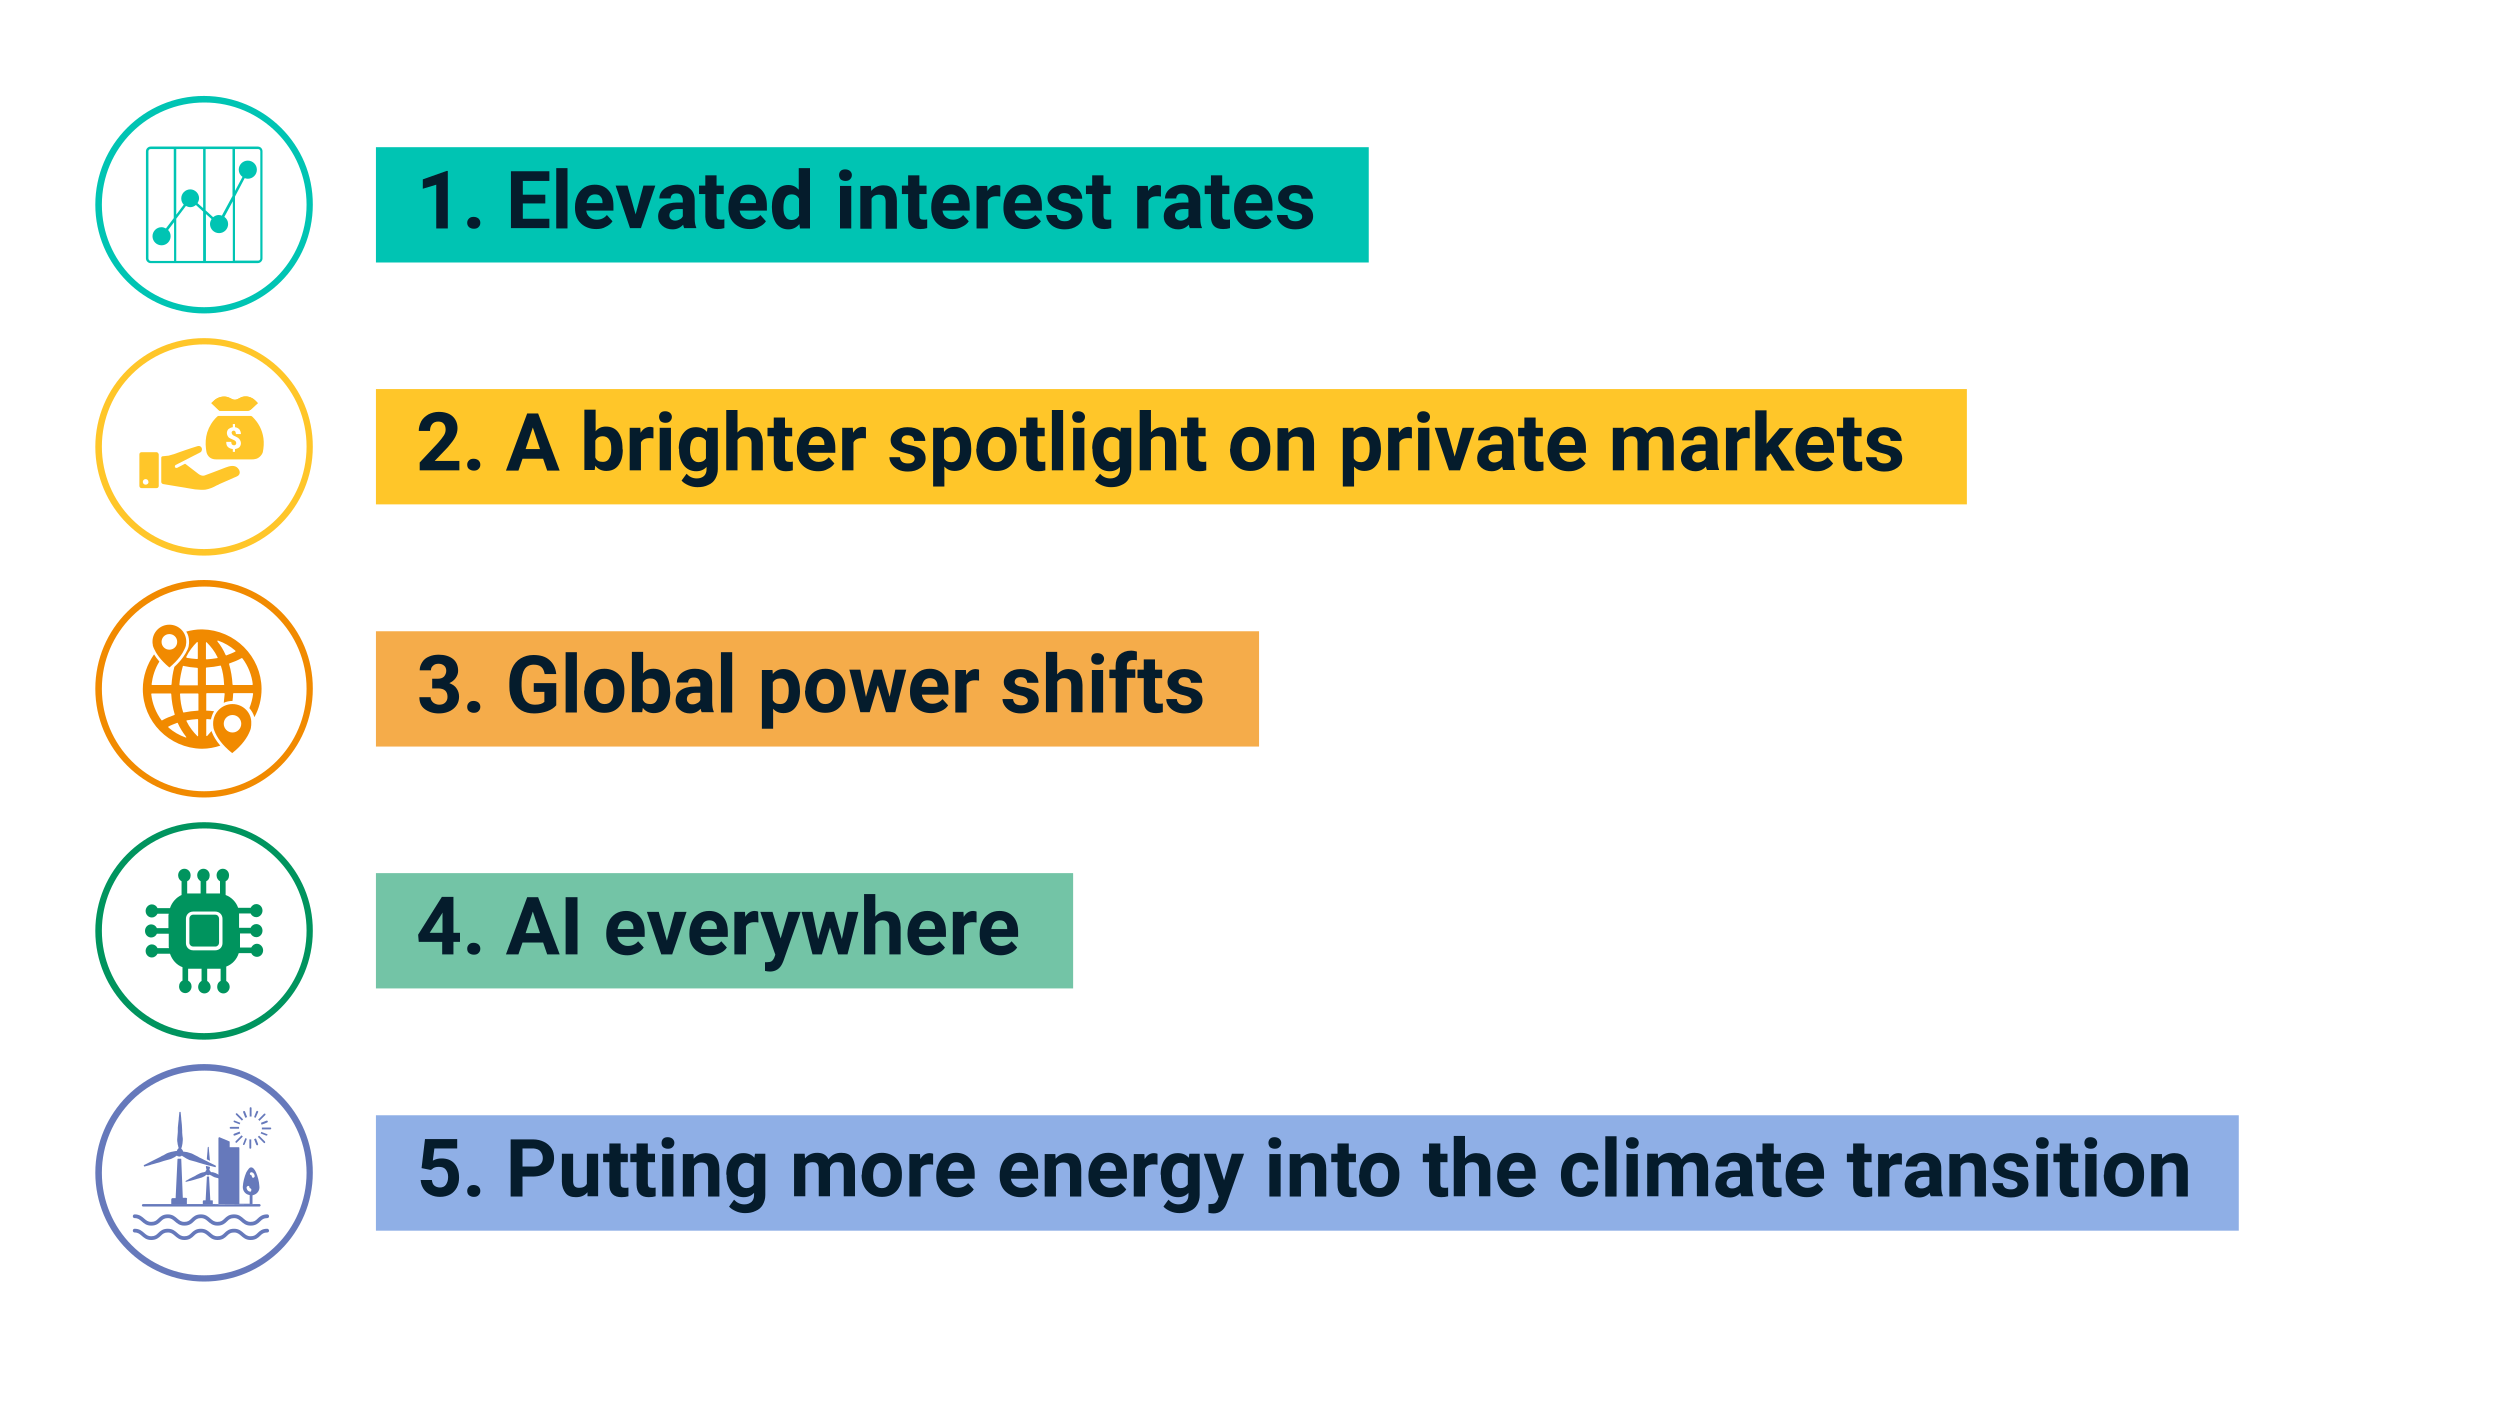 <?xml version="1.0" encoding="utf-8"?>
<!-- Generator: Adobe Illustrator 28.5.0, SVG Export Plug-In . SVG Version: 9.03 Build 54727)  -->
<svg version="1.1" id="Layer_1" xmlns="http://www.w3.org/2000/svg" xmlns:xlink="http://www.w3.org/1999/xlink" x="0px" y="0px"
	 viewBox="0 0 800 450" style="enable-background:new 0 0 800 450;" xml:space="preserve">
<style type="text/css">
	.Drop_x0020_Shadow{fill:none;}
	.Round_x0020_Corners_x0020_2_x0020_pt{fill:#FFFFFF;stroke:#231F20;stroke-miterlimit:10;}
	.Live_x0020_Reflect_x0020_X{fill:none;}
	.Bevel_x0020_Soft{fill:url(#SVGID_1_);}
	.Dusk{fill:#FFFFFF;}
	.Foliage_GS{fill:#FFDD00;}
	.Pompadour_GS{fill-rule:evenodd;clip-rule:evenodd;fill:#44ADE2;}
	.st0{fill:#00C4B3;}
	.st1{fill:#051C2C;}
	.st2{fill-rule:evenodd;clip-rule:evenodd;fill:#00C4B3;}
	.st3{fill:#FFC629;}
	.st4{fill-rule:evenodd;clip-rule:evenodd;fill:#FFC629;}
	.st5{opacity:0.71;fill:#F18A00;}
	.st6{fill-rule:evenodd;clip-rule:evenodd;fill:#F18A00;}
	.st7{fill:#F18A00;}
	.st8{opacity:0.55;fill:#00945E;}
	.st9{fill-rule:evenodd;clip-rule:evenodd;fill:#00945E;}
	.st10{fill:#00945E;}
	.st11{opacity:0.52;fill:#5887DA;}
	.st12{opacity:0.3;fill:#5887DA;}
	.st13{fill-rule:evenodd;clip-rule:evenodd;fill:#6679BB;}
	.st14{fill:#6679BB;}
	.st15{opacity:0.21;fill:#051C2C;}
	.st16{opacity:0.36;fill:#00C4B3;}
	.st17{fill:#FFFFFF;}
	.st18{opacity:0.36;fill:#FFC629;}
	.st19{opacity:0.49;fill:#F18A00;}
	.st20{opacity:0.49;fill:#00945E;}
	.st21{opacity:0.85;fill:#FFC629;}
	.st22{opacity:0.65;fill:#F18A00;}
	.st23{opacity:0.5;fill:#00945E;}
	.st24{opacity:0.66;fill:#6679BB;}
</style>
<linearGradient id="SVGID_1_" gradientUnits="userSpaceOnUse" x1="-820.542" y1="778.969" x2="-819.835" y2="779.676">
	<stop  offset="0" style="stop-color:#DEDFE3"/>
	<stop  offset="0.178" style="stop-color:#DADBDF"/>
	<stop  offset="0.361" style="stop-color:#CECFD3"/>
	<stop  offset="0.546" style="stop-color:#B9BCBF"/>
	<stop  offset="0.732" style="stop-color:#9CA0A2"/>
	<stop  offset="0.918" style="stop-color:#787D7E"/>
	<stop  offset="1" style="stop-color:#656B6C"/>
</linearGradient>
<g>
	<g>
		<rect x="120.3" y="47.1" class="st0" width="317.7" height="36.9"/>
		<g>
			<path class="st1" d="M143.2,73.1h-3.6v-14l-4.3,1.3v-3l7.6-2.7h0.4V73.1z"/>
			<path class="st1" d="M149.5,71.3c0-0.6,0.2-1,0.6-1.4c0.4-0.4,0.9-0.5,1.5-0.5c0.6,0,1.1,0.2,1.5,0.5c0.4,0.4,0.6,0.8,0.6,1.4
				c0,0.6-0.2,1-0.6,1.4c-0.4,0.4-0.9,0.5-1.5,0.5c-0.6,0-1.1-0.2-1.5-0.5C149.7,72.3,149.5,71.9,149.5,71.3z"/>
			<path class="st1" d="M174.5,65.1h-7.2v4.9h8.5v3h-12.3V54.8h12.3v3.1h-8.5v4.4h7.2V65.1z"/>
			<path class="st1" d="M181.6,73.1h-3.6V53.8h3.6V73.1z"/>
			<path class="st1" d="M190.8,73.3c-2,0-3.6-0.6-4.9-1.8c-1.3-1.2-1.9-2.9-1.9-4.9v-0.4c0-1.4,0.3-2.6,0.8-3.7s1.3-1.9,2.2-2.5
				s2.1-0.9,3.3-0.9c1.9,0,3.3,0.6,4.4,1.8c1.1,1.2,1.6,2.8,1.6,5v1.5h-8.7c0.1,0.9,0.5,1.6,1.1,2.1c0.6,0.5,1.3,0.8,2.2,0.8
				c1.4,0,2.5-0.5,3.3-1.5l1.8,2c-0.5,0.8-1.3,1.4-2.2,1.8C193,73.1,192,73.3,190.8,73.3z M190.4,62.2c-0.7,0-1.3,0.2-1.8,0.7
				c-0.4,0.5-0.7,1.2-0.9,2.1h5.1v-0.3c0-0.8-0.2-1.4-0.7-1.9C191.8,62.4,191.2,62.2,190.4,62.2z"/>
			<path class="st1" d="M203.4,68.6l2.5-9.2h3.8l-4.6,13.6h-3.5l-4.6-13.6h3.8L203.4,68.6z"/>
			<path class="st1" d="M219,73.1c-0.2-0.3-0.3-0.7-0.4-1.2c-0.9,1-2,1.5-3.4,1.5c-1.3,0-2.4-0.4-3.3-1.2c-0.9-0.8-1.3-1.7-1.3-2.9
				c0-1.4,0.5-2.5,1.6-3.3c1.1-0.8,2.6-1.2,4.6-1.2h1.7V64c0-0.6-0.2-1.1-0.5-1.5c-0.3-0.4-0.8-0.6-1.5-0.6c-0.6,0-1.1,0.1-1.4,0.4
				c-0.3,0.3-0.5,0.7-0.5,1.2h-3.6c0-0.8,0.2-1.5,0.7-2.2c0.5-0.7,1.2-1.2,2.1-1.6c0.9-0.4,1.9-0.6,3-0.6c1.7,0,3,0.4,4,1.3
				c1,0.8,1.5,2,1.5,3.6v5.9c0,1.3,0.2,2.3,0.5,2.9v0.2H219z M216,70.6c0.5,0,1-0.1,1.5-0.4c0.5-0.2,0.8-0.6,1-1v-2.3h-1.4
				c-1.8,0-2.8,0.6-2.9,1.9l0,0.2c0,0.5,0.2,0.8,0.5,1.1C215,70.4,215.5,70.6,216,70.6z"/>
			<path class="st1" d="M229.3,56.1v3.3h2.3v2.7h-2.3v6.8c0,0.5,0.1,0.9,0.3,1.1s0.6,0.3,1.1,0.3c0.4,0,0.8,0,1.1-0.1V73
				c-0.7,0.2-1.4,0.3-2.2,0.3c-2.5,0-3.8-1.3-3.9-3.9v-7.3h-2v-2.7h2v-3.3H229.3z"/>
			<path class="st1" d="M239.9,73.3c-2,0-3.6-0.6-4.9-1.8c-1.3-1.2-1.9-2.9-1.9-4.9v-0.4c0-1.4,0.3-2.6,0.8-3.7
				c0.5-1.1,1.3-1.9,2.2-2.5s2.1-0.9,3.3-0.9c1.9,0,3.3,0.6,4.4,1.8c1.1,1.2,1.6,2.8,1.6,5v1.5h-8.7c0.1,0.9,0.5,1.6,1.1,2.1
				c0.6,0.5,1.3,0.8,2.2,0.8c1.4,0,2.5-0.5,3.3-1.5l1.8,2c-0.5,0.8-1.3,1.4-2.2,1.8C242.1,73.1,241.1,73.3,239.9,73.3z M239.5,62.2
				c-0.7,0-1.3,0.2-1.8,0.7c-0.4,0.5-0.7,1.2-0.9,2.1h5.1v-0.3c0-0.8-0.2-1.4-0.7-1.9C240.9,62.4,240.3,62.2,239.5,62.2z"/>
			<path class="st1" d="M247,66.2c0-2.1,0.5-3.8,1.4-5.1s2.3-1.9,3.9-1.9c1.3,0,2.4,0.5,3.3,1.5v-6.9h3.6v19.3H256l-0.2-1.4
				c-0.9,1.1-2.1,1.7-3.5,1.7c-1.6,0-2.9-0.6-3.9-1.9C247.5,70.2,247,68.4,247,66.2z M250.7,66.5c0,1.3,0.2,2.3,0.7,2.9
				c0.4,0.7,1.1,1,1.9,1c1.1,0,1.9-0.5,2.4-1.4v-5.4c-0.5-0.9-1.2-1.4-2.4-1.4C251.5,62.2,250.7,63.6,250.7,66.5z"/>
			<path class="st1" d="M268.5,56c0-0.5,0.2-1,0.5-1.3c0.4-0.4,0.9-0.5,1.5-0.5c0.6,0,1.1,0.2,1.5,0.5c0.4,0.4,0.6,0.8,0.6,1.3
				c0,0.6-0.2,1-0.6,1.4c-0.4,0.4-0.9,0.5-1.5,0.5s-1.1-0.2-1.5-0.5C268.7,57,268.5,56.5,268.5,56z M272.4,73.1h-3.6V59.5h3.6V73.1z
				"/>
			<path class="st1" d="M278.7,59.5l0.1,1.6c1-1.2,2.3-1.8,3.9-1.8c1.4,0,2.5,0.4,3.2,1.3c0.7,0.8,1.1,2.1,1.1,3.8v8.8h-3.6v-8.7
				c0-0.8-0.2-1.3-0.5-1.7c-0.3-0.3-0.9-0.5-1.7-0.5c-1,0-1.8,0.4-2.3,1.3v9.6h-3.6V59.5H278.7z"/>
			<path class="st1" d="M294.2,56.1v3.3h2.3v2.7h-2.3v6.8c0,0.5,0.1,0.9,0.3,1.1c0.2,0.2,0.6,0.3,1.1,0.3c0.4,0,0.8,0,1.1-0.1V73
				c-0.7,0.2-1.4,0.3-2.2,0.3c-2.5,0-3.9-1.3-3.9-3.9v-7.3h-2v-2.7h2v-3.3H294.2z"/>
			<path class="st1" d="M304.8,73.3c-2,0-3.6-0.6-4.9-1.8c-1.3-1.2-1.9-2.9-1.9-4.9v-0.4c0-1.4,0.3-2.6,0.8-3.7
				c0.5-1.1,1.3-1.9,2.2-2.5s2.1-0.9,3.3-0.9c1.9,0,3.3,0.6,4.4,1.8c1.1,1.2,1.6,2.8,1.6,5v1.5h-8.7c0.1,0.9,0.5,1.6,1.1,2.1
				c0.6,0.5,1.3,0.8,2.2,0.8c1.4,0,2.5-0.5,3.3-1.5l1.8,2c-0.5,0.8-1.3,1.4-2.2,1.8C306.9,73.1,305.9,73.3,304.8,73.3z M304.4,62.2
				c-0.7,0-1.3,0.2-1.8,0.7c-0.4,0.5-0.7,1.2-0.9,2.1h5.1v-0.3c0-0.8-0.2-1.4-0.7-1.9C305.7,62.4,305.1,62.2,304.4,62.2z"/>
			<path class="st1" d="M320.1,62.9c-0.5-0.1-0.9-0.1-1.3-0.1c-1.4,0-2.3,0.5-2.7,1.4v8.9h-3.6V59.5h3.4l0.1,1.6
				c0.7-1.2,1.7-1.9,3-1.9c0.4,0,0.8,0.1,1.1,0.2L320.1,62.9z"/>
			<path class="st1" d="M327.9,73.3c-2,0-3.6-0.6-4.9-1.8c-1.3-1.2-1.9-2.9-1.9-4.9v-0.4c0-1.4,0.3-2.6,0.8-3.7
				c0.5-1.1,1.3-1.9,2.2-2.5s2.1-0.9,3.3-0.9c1.9,0,3.3,0.6,4.4,1.8c1.1,1.2,1.6,2.8,1.6,5v1.5h-8.7c0.1,0.9,0.5,1.6,1.1,2.1
				c0.6,0.5,1.3,0.8,2.2,0.8c1.4,0,2.5-0.5,3.3-1.5l1.8,2c-0.5,0.8-1.3,1.4-2.2,1.8C330,73.1,329,73.3,327.9,73.3z M327.4,62.2
				c-0.7,0-1.3,0.2-1.8,0.7c-0.4,0.5-0.7,1.2-0.9,2.1h5.1v-0.3c0-0.8-0.2-1.4-0.7-1.9C328.8,62.4,328.2,62.2,327.4,62.2z"/>
			<path class="st1" d="M342.9,69.3c0-0.4-0.2-0.8-0.7-1.1c-0.4-0.3-1.1-0.5-2.1-0.7c-3.2-0.7-4.9-2.1-4.9-4.1c0-1.2,0.5-2.2,1.5-3
				c1-0.8,2.3-1.2,3.9-1.2c1.7,0,3.1,0.4,4.1,1.2c1,0.8,1.6,1.9,1.6,3.2h-3.6c0-0.5-0.2-1-0.5-1.3c-0.3-0.3-0.9-0.5-1.6-0.5
				c-0.6,0-1.1,0.1-1.4,0.4c-0.3,0.3-0.5,0.6-0.5,1.1c0,0.4,0.2,0.7,0.6,1s1,0.5,1.9,0.6c0.9,0.2,1.7,0.4,2.3,0.6
				c1.9,0.7,2.9,1.9,2.9,3.7c0,1.2-0.5,2.2-1.6,3c-1.1,0.8-2.4,1.2-4.1,1.2c-1.1,0-2.2-0.2-3-0.6c-0.9-0.4-1.6-1-2.1-1.7
				c-0.5-0.7-0.8-1.5-0.8-2.3h3.4c0,0.6,0.3,1.1,0.7,1.5c0.4,0.3,1,0.5,1.8,0.5c0.7,0,1.2-0.1,1.6-0.4
				C342.7,70.1,342.9,69.8,342.9,69.3z"/>
			<path class="st1" d="M353.1,56.1v3.3h2.3v2.7h-2.3v6.8c0,0.5,0.1,0.9,0.3,1.1c0.2,0.2,0.6,0.3,1.1,0.3c0.4,0,0.8,0,1.1-0.1V73
				c-0.7,0.2-1.4,0.3-2.2,0.3c-2.6,0-3.9-1.3-3.9-3.9v-7.3h-2v-2.7h2v-3.3H353.1z"/>
			<path class="st1" d="M371.5,62.9c-0.5-0.1-0.9-0.1-1.3-0.1c-1.4,0-2.3,0.5-2.7,1.4v8.9h-3.6V59.5h3.4l0.1,1.6
				c0.7-1.2,1.7-1.9,3-1.9c0.4,0,0.8,0.1,1.1,0.2L371.5,62.9z"/>
			<path class="st1" d="M380.8,73.1c-0.2-0.3-0.3-0.7-0.4-1.2c-0.9,1-2,1.5-3.4,1.5c-1.3,0-2.4-0.4-3.3-1.2
				c-0.9-0.8-1.3-1.7-1.3-2.9c0-1.4,0.5-2.5,1.6-3.3c1.1-0.8,2.6-1.2,4.6-1.2h1.7V64c0-0.6-0.2-1.1-0.5-1.5s-0.8-0.6-1.5-0.6
				c-0.6,0-1.1,0.1-1.4,0.4c-0.3,0.3-0.5,0.7-0.5,1.2h-3.6c0-0.8,0.2-1.5,0.7-2.2c0.5-0.7,1.2-1.2,2.1-1.6c0.9-0.4,1.9-0.6,3-0.6
				c1.7,0,3,0.4,4,1.3c1,0.8,1.5,2,1.5,3.6v5.9c0,1.3,0.2,2.3,0.5,2.9v0.2H380.8z M377.8,70.6c0.5,0,1-0.1,1.5-0.4
				c0.5-0.2,0.8-0.6,1-1v-2.3h-1.4c-1.8,0-2.8,0.6-2.9,1.9l0,0.2c0,0.5,0.2,0.8,0.5,1.1S377.2,70.6,377.8,70.6z"/>
			<path class="st1" d="M391.1,56.1v3.3h2.3v2.7h-2.3v6.8c0,0.5,0.1,0.9,0.3,1.1c0.2,0.2,0.6,0.3,1.1,0.3c0.4,0,0.8,0,1.1-0.1V73
				c-0.7,0.2-1.4,0.3-2.2,0.3c-2.6,0-3.9-1.3-3.9-3.9v-7.3h-2v-2.7h2v-3.3H391.1z"/>
			<path class="st1" d="M401.7,73.3c-2,0-3.6-0.6-4.9-1.8c-1.3-1.2-1.9-2.9-1.9-4.9v-0.4c0-1.4,0.3-2.6,0.8-3.7s1.3-1.9,2.2-2.5
				s2.1-0.9,3.3-0.9c1.9,0,3.3,0.6,4.4,1.8c1.1,1.2,1.6,2.8,1.6,5v1.5h-8.7c0.1,0.9,0.5,1.6,1.1,2.1c0.6,0.5,1.3,0.8,2.2,0.8
				c1.4,0,2.5-0.5,3.3-1.5l1.8,2c-0.5,0.8-1.3,1.4-2.2,1.8C403.9,73.1,402.8,73.3,401.7,73.3z M401.3,62.2c-0.7,0-1.3,0.2-1.8,0.7
				c-0.4,0.5-0.7,1.2-0.9,2.1h5.1v-0.3c0-0.8-0.2-1.4-0.7-1.9C402.7,62.4,402.1,62.2,401.3,62.2z"/>
			<path class="st1" d="M416.7,69.3c0-0.4-0.2-0.8-0.7-1.1s-1.1-0.5-2.1-0.7c-3.2-0.7-4.9-2.1-4.9-4.1c0-1.2,0.5-2.2,1.5-3
				c1-0.8,2.3-1.2,3.9-1.2c1.7,0,3.1,0.4,4.1,1.2c1,0.8,1.6,1.9,1.6,3.2h-3.6c0-0.5-0.2-1-0.5-1.3c-0.3-0.3-0.9-0.5-1.6-0.5
				c-0.6,0-1.1,0.1-1.4,0.4c-0.3,0.3-0.5,0.6-0.5,1.1c0,0.4,0.2,0.7,0.6,1c0.4,0.2,1,0.5,1.9,0.6c0.9,0.2,1.7,0.4,2.3,0.6
				c1.9,0.7,2.9,1.9,2.9,3.7c0,1.2-0.5,2.2-1.6,3c-1.1,0.8-2.4,1.2-4.1,1.2c-1.1,0-2.2-0.2-3-0.6s-1.6-1-2.1-1.7
				c-0.5-0.7-0.8-1.5-0.8-2.3h3.4c0,0.6,0.3,1.1,0.7,1.5c0.4,0.3,1,0.5,1.8,0.5c0.7,0,1.2-0.1,1.6-0.4
				C416.6,70.1,416.7,69.8,416.7,69.3z"/>
		</g>
	</g>
	<g>
		<g>
			<path class="st2" d="M65.3,98.3c-18.1,0-32.7-14.7-32.7-32.8c0-18.1,14.7-32.7,32.8-32.7c18.1,0,32.7,14.7,32.7,32.7
				C98.1,83.6,83.4,98.3,65.3,98.3z M65.3,30.7c-19.2,0-34.8,15.6-34.8,34.8c0,19.2,15.6,34.8,34.8,34.8c19.2,0,34.8-15.6,34.8-34.8
				C100.2,46.3,84.6,30.8,65.3,30.7z"/>
			<g>
				<path class="st0" d="M82.5,46.9H48.2c-0.8,0-1.5,0.7-1.5,1.5v34.3c0,0.8,0.7,1.5,1.5,1.5h34.3c0.8,0,1.5-0.7,1.5-1.5V48.4
					C84,47.6,83.4,46.9,82.5,46.9 M60.9,60.6c-1.6,0-2.9,1.3-2.9,2.9c0,0.8,0.3,1.5,0.8,2l-2.4,3.2v-21H65v18.9L63.2,65
					c0.3-0.5,0.5-1,0.5-1.6C63.7,61.9,62.4,60.6,60.9,60.6 M59.5,65.9c0.4,0.2,0.9,0.4,1.4,0.4c0.7,0,1.3-0.3,1.8-0.7l2.3,2.1v15.8
					h-8.6V70L59.5,65.9z M65.8,68.4l1.9,1.7c-0.3,0.5-0.5,1-0.5,1.6c0,1.6,1.3,2.9,2.9,2.9c1.6,0,2.9-1.3,2.9-2.9
					c0-1-0.5-1.8-1.2-2.3l2.7-5v19.1h-8.6V68.4z M71,69c-0.3-0.1-0.6-0.2-1-0.2c-0.7,0-1.3,0.3-1.8,0.7l-2.4-2.2V47.7h8.6v15L71,69z
					 M47.5,82.7V48.4c0-0.4,0.3-0.7,0.7-0.7h7.4v22.1l-2.5,3.3c-0.4-0.2-0.9-0.4-1.4-0.4c-1.6,0-2.9,1.3-2.9,2.9
					c0,1.6,1.3,2.9,2.9,2.9c1.6,0,2.9-1.3,2.9-2.9c0-0.8-0.3-1.5-0.8-2l1.9-2.5v12.4h-7.4C47.8,83.5,47.5,83.1,47.5,82.7 M83.3,82.7
					c0,0.4-0.3,0.7-0.7,0.7h-7.4V62.9l3.1-5.9c0.3,0.1,0.6,0.2,1,0.2c1.6,0,2.9-1.3,2.9-2.9c0-1.6-1.3-2.9-2.9-2.9
					c-1.6,0-2.9,1.3-2.9,2.9c0,1,0.5,1.8,1.2,2.3l-2.4,4.5V47.7h7.4c0.4,0,0.7,0.3,0.7,0.7V82.7z"/>
			</g>
		</g>
	</g>
</g>
<g>
	<g>
		<rect x="120.3" y="124.5" class="st3" width="509.1" height="36.9"/>
		<g>
			<path class="st1" d="M146.9,150.5h-12.6V148l5.9-6.3c0.8-0.9,1.4-1.7,1.8-2.3s0.6-1.3,0.6-1.9c0-0.8-0.2-1.5-0.6-1.9
				c-0.4-0.5-1-0.7-1.8-0.7c-0.8,0-1.5,0.3-1.9,0.8c-0.5,0.6-0.7,1.3-0.7,2.2H134c0-1.1,0.3-2.1,0.8-3.1c0.5-0.9,1.3-1.6,2.3-2.2
				c1-0.5,2.1-0.8,3.3-0.8c1.9,0,3.4,0.5,4.4,1.4c1,0.9,1.6,2.2,1.6,3.8c0,0.9-0.2,1.8-0.7,2.8s-1.3,2-2.4,3.3l-4.2,4.4h7.9V150.5z"
				/>
			<path class="st1" d="M149.5,148.7c0-0.6,0.2-1,0.6-1.4c0.4-0.4,0.9-0.5,1.5-0.5c0.6,0,1.1,0.2,1.5,0.5c0.4,0.4,0.6,0.8,0.6,1.4
				c0,0.6-0.2,1-0.6,1.4c-0.4,0.4-0.9,0.5-1.5,0.5c-0.6,0-1.1-0.2-1.5-0.5C149.7,149.8,149.5,149.3,149.5,148.7z"/>
			<path class="st1" d="M173.8,146.8h-6.6l-1.3,3.8h-4l6.8-18.3h3.5l6.9,18.3h-4L173.8,146.8z M168.2,143.7h4.6l-2.3-6.9
				L168.2,143.7z"/>
			<path class="st1" d="M199.3,143.8c0,2.2-0.5,3.9-1.4,5.1c-0.9,1.2-2.2,1.8-3.9,1.8c-1.5,0-2.7-0.6-3.5-1.7l-0.2,1.4H187v-19.3
				h3.6v6.9c0.8-1,1.9-1.5,3.3-1.5c1.7,0,3,0.6,3.9,1.8c0.9,1.2,1.4,2.9,1.4,5.2V143.8z M195.6,143.6c0-1.4-0.2-2.4-0.7-3
				c-0.4-0.6-1.1-1-2-1c-1.2,0-2,0.5-2.4,1.4v5.4c0.4,1,1.2,1.4,2.4,1.4c1.2,0,1.9-0.6,2.3-1.7C195.5,145.6,195.6,144.7,195.6,143.6
				z"/>
			<path class="st1" d="M209.1,140.3c-0.5-0.1-0.9-0.1-1.3-0.1c-1.4,0-2.3,0.5-2.7,1.4v8.9h-3.6v-13.6h3.4l0.1,1.6
				c0.7-1.2,1.7-1.9,3-1.9c0.4,0,0.8,0.1,1.1,0.2L209.1,140.3z"/>
			<path class="st1" d="M210.9,133.4c0-0.5,0.2-1,0.5-1.3c0.4-0.4,0.9-0.5,1.5-0.5c0.6,0,1.1,0.2,1.5,0.5c0.4,0.4,0.6,0.8,0.6,1.3
				c0,0.6-0.2,1-0.6,1.4c-0.4,0.4-0.9,0.5-1.5,0.5s-1.1-0.2-1.5-0.5C211.1,134.4,210.9,133.9,210.9,133.4z M214.7,150.5h-3.6v-13.6
				h3.6V150.5z"/>
			<path class="st1" d="M217.2,143.6c0-2.1,0.5-3.8,1.5-5c1-1.3,2.3-1.9,4-1.9c1.5,0,2.7,0.5,3.5,1.5l0.2-1.3h3.3v13.2
				c0,1.2-0.3,2.2-0.8,3.1s-1.3,1.6-2.3,2c-1,0.5-2.1,0.7-3.4,0.7c-1,0-2-0.2-2.9-0.6c-0.9-0.4-1.7-0.9-2.2-1.5l1.6-2.2
				c0.9,1,2,1.5,3.3,1.5c1,0,1.7-0.3,2.3-0.8c0.5-0.5,0.8-1.2,0.8-2.2v-0.7c-0.8,0.9-1.9,1.4-3.3,1.4c-1.6,0-3-0.6-4-1.9
				s-1.5-3-1.5-5.1V143.6z M220.8,143.9c0,1.2,0.2,2.2,0.7,2.9c0.5,0.7,1.2,1.1,2,1.1c1.1,0,1.9-0.4,2.4-1.2v-5.7
				c-0.5-0.8-1.3-1.2-2.4-1.2c-0.9,0-1.6,0.4-2.1,1.1C221.1,141.4,220.8,142.5,220.8,143.9z"/>
			<path class="st1" d="M236,138.4c1-1.2,2.2-1.7,3.6-1.7c3,0,4.4,1.7,4.5,5.1v8.7h-3.6v-8.6c0-0.8-0.2-1.4-0.5-1.7
				c-0.3-0.4-0.9-0.6-1.7-0.6c-1.1,0-1.8,0.4-2.3,1.2v9.7h-3.6v-19.3h3.6V138.4z"/>
			<path class="st1" d="M251.2,133.6v3.3h2.3v2.7h-2.3v6.8c0,0.5,0.1,0.9,0.3,1.1s0.6,0.3,1.1,0.3c0.4,0,0.8,0,1.1-0.1v2.8
				c-0.7,0.2-1.4,0.3-2.2,0.3c-2.5,0-3.8-1.3-3.9-3.9v-7.3h-2v-2.7h2v-3.3H251.2z"/>
			<path class="st1" d="M261.8,150.8c-2,0-3.6-0.6-4.9-1.8c-1.3-1.2-1.9-2.9-1.9-4.9v-0.4c0-1.4,0.3-2.6,0.8-3.7
				c0.5-1.1,1.3-1.9,2.2-2.5s2.1-0.9,3.3-0.9c1.9,0,3.3,0.6,4.4,1.8c1.1,1.2,1.6,2.8,1.6,5v1.5h-8.7c0.1,0.9,0.5,1.6,1.1,2.1
				c0.6,0.5,1.3,0.8,2.2,0.8c1.4,0,2.5-0.5,3.3-1.5l1.8,2c-0.5,0.8-1.3,1.4-2.2,1.8C264,150.6,263,150.8,261.8,150.8z M261.4,139.6
				c-0.7,0-1.3,0.2-1.8,0.7c-0.4,0.5-0.7,1.2-0.9,2.1h5.1v-0.3c0-0.8-0.2-1.4-0.7-1.9C262.8,139.8,262.2,139.6,261.4,139.6z"/>
			<path class="st1" d="M277.1,140.3c-0.5-0.1-0.9-0.1-1.3-0.1c-1.4,0-2.3,0.5-2.7,1.4v8.9h-3.6v-13.6h3.4l0.1,1.6
				c0.7-1.2,1.7-1.9,3-1.9c0.4,0,0.8,0.1,1.1,0.2L277.1,140.3z"/>
			<path class="st1" d="M292.7,146.8c0-0.4-0.2-0.8-0.7-1.1s-1.1-0.5-2.1-0.7c-3.2-0.7-4.9-2.1-4.9-4.1c0-1.2,0.5-2.2,1.5-3
				c1-0.8,2.3-1.2,3.9-1.2c1.7,0,3.1,0.4,4.1,1.2c1,0.8,1.6,1.9,1.6,3.2h-3.6c0-0.5-0.2-1-0.5-1.3c-0.3-0.3-0.9-0.5-1.6-0.5
				c-0.6,0-1.1,0.1-1.4,0.4c-0.3,0.3-0.5,0.6-0.5,1.1c0,0.4,0.2,0.7,0.6,1c0.4,0.2,1,0.5,1.9,0.6c0.9,0.2,1.7,0.4,2.3,0.6
				c1.9,0.7,2.9,1.9,2.9,3.7c0,1.2-0.5,2.2-1.6,3c-1.1,0.8-2.4,1.2-4.1,1.2c-1.1,0-2.2-0.2-3-0.6s-1.6-1-2.1-1.7
				c-0.5-0.7-0.8-1.5-0.8-2.3h3.4c0,0.6,0.3,1.1,0.7,1.5c0.4,0.3,1,0.5,1.8,0.5c0.7,0,1.2-0.1,1.6-0.4S292.7,147.2,292.7,146.8z"/>
			<path class="st1" d="M310.8,143.8c0,2.1-0.5,3.8-1.4,5c-1,1.3-2.2,1.9-3.9,1.9c-1.4,0-2.5-0.5-3.3-1.4v6.4h-3.6v-18.8h3.4
				l0.1,1.3c0.9-1.1,2-1.6,3.4-1.6c1.7,0,3,0.6,3.9,1.9c0.9,1.2,1.4,3,1.4,5.1V143.8z M307.2,143.6c0-1.3-0.2-2.2-0.7-2.9
				c-0.4-0.7-1.1-1-2-1c-1.1,0-1.9,0.4-2.4,1.3v5.6c0.4,0.9,1.2,1.3,2.4,1.3C306.3,147.8,307.2,146.4,307.2,143.6z"/>
			<path class="st1" d="M312.5,143.6c0-1.4,0.3-2.6,0.8-3.6c0.5-1.1,1.3-1.9,2.2-2.5c1-0.6,2.1-0.9,3.4-0.9c1.8,0,3.3,0.6,4.5,1.7
				c1.2,1.1,1.8,2.7,1.9,4.6l0,0.9c0,2.1-0.6,3.8-1.7,5c-1.2,1.3-2.7,1.9-4.7,1.9c-2,0-3.5-0.6-4.7-1.9c-1.2-1.3-1.8-3-1.8-5.1
				V143.6z M316.1,143.9c0,1.3,0.2,2.3,0.7,3s1.2,1,2.1,1c0.9,0,1.6-0.3,2.1-1c0.5-0.7,0.7-1.8,0.7-3.2c0-1.3-0.2-2.3-0.7-2.9
				c-0.5-0.7-1.2-1-2.1-1c-0.9,0-1.6,0.3-2.1,1S316.1,142.4,316.1,143.9z"/>
			<path class="st1" d="M332,133.6v3.3h2.3v2.7H332v6.8c0,0.5,0.1,0.9,0.3,1.1c0.2,0.2,0.6,0.3,1.1,0.3c0.4,0,0.8,0,1.1-0.1v2.8
				c-0.7,0.2-1.4,0.3-2.2,0.3c-2.5,0-3.9-1.3-3.9-3.9v-7.3h-2v-2.7h2v-3.3H332z"/>
			<path class="st1" d="M340.2,150.5h-3.6v-19.3h3.6V150.5z"/>
			<path class="st1" d="M343.1,133.4c0-0.5,0.2-1,0.5-1.3c0.4-0.4,0.9-0.5,1.5-0.5c0.6,0,1.1,0.2,1.5,0.5c0.4,0.4,0.6,0.8,0.6,1.3
				c0,0.6-0.2,1-0.6,1.4c-0.4,0.4-0.9,0.5-1.5,0.5c-0.6,0-1.1-0.2-1.5-0.5C343.3,134.4,343.1,133.9,343.1,133.4z M347,150.5h-3.6
				v-13.6h3.6V150.5z"/>
			<path class="st1" d="M349.5,143.6c0-2.1,0.5-3.8,1.5-5s2.3-1.9,4-1.9c1.5,0,2.7,0.5,3.5,1.5l0.2-1.3h3.3v13.2
				c0,1.2-0.3,2.2-0.8,3.1s-1.3,1.6-2.3,2c-1,0.5-2.1,0.7-3.4,0.7c-1,0-2-0.2-2.9-0.6c-0.9-0.4-1.7-0.9-2.2-1.5l1.6-2.2
				c0.9,1,2,1.5,3.3,1.5c1,0,1.7-0.3,2.3-0.8c0.5-0.5,0.8-1.2,0.8-2.2v-0.7c-0.8,0.9-1.9,1.4-3.3,1.4c-1.6,0-3-0.6-4-1.9
				s-1.5-3-1.5-5.1V143.6z M353.1,143.9c0,1.2,0.2,2.2,0.7,2.9c0.5,0.7,1.2,1.1,2,1.1c1.1,0,1.9-0.4,2.4-1.2v-5.7
				c-0.5-0.8-1.3-1.2-2.4-1.2c-0.9,0-1.6,0.4-2.1,1.1C353.4,141.4,353.1,142.5,353.1,143.9z"/>
			<path class="st1" d="M368.3,138.4c1-1.2,2.2-1.7,3.6-1.7c3,0,4.4,1.7,4.5,5.1v8.7h-3.6v-8.6c0-0.8-0.2-1.4-0.5-1.7
				c-0.3-0.4-0.9-0.6-1.7-0.6c-1.1,0-1.8,0.4-2.3,1.2v9.7h-3.6v-19.3h3.6V138.4z"/>
			<path class="st1" d="M383.5,133.6v3.3h2.3v2.7h-2.3v6.8c0,0.5,0.1,0.9,0.3,1.1c0.2,0.2,0.6,0.3,1.1,0.3c0.4,0,0.8,0,1.1-0.1v2.8
				c-0.7,0.2-1.4,0.3-2.2,0.3c-2.6,0-3.9-1.3-3.9-3.9v-7.3h-2v-2.7h2v-3.3H383.5z"/>
			<path class="st1" d="M393.7,143.6c0-1.4,0.3-2.6,0.8-3.6c0.5-1.1,1.3-1.9,2.2-2.5c1-0.6,2.1-0.9,3.4-0.9c1.8,0,3.3,0.6,4.5,1.7
				s1.8,2.7,1.9,4.6l0,0.9c0,2.1-0.6,3.8-1.7,5c-1.2,1.3-2.7,1.9-4.7,1.9s-3.5-0.6-4.7-1.9c-1.2-1.3-1.8-3-1.8-5.1V143.6z
				 M397.3,143.9c0,1.3,0.2,2.3,0.7,3s1.2,1,2.1,1c0.9,0,1.6-0.3,2.1-1c0.5-0.7,0.7-1.8,0.7-3.2c0-1.3-0.2-2.3-0.7-2.9
				c-0.5-0.7-1.2-1-2.1-1c-0.9,0-1.6,0.3-2.1,1S397.3,142.4,397.3,143.9z"/>
			<path class="st1" d="M412.2,136.9l0.1,1.6c1-1.2,2.3-1.8,3.9-1.8c1.4,0,2.5,0.4,3.2,1.3c0.7,0.8,1.1,2.1,1.1,3.8v8.8h-3.6v-8.7
				c0-0.8-0.2-1.3-0.5-1.7c-0.3-0.3-0.9-0.5-1.7-0.5c-1,0-1.8,0.4-2.3,1.3v9.6h-3.6v-13.6H412.2z"/>
			<path class="st1" d="M441.9,143.8c0,2.1-0.5,3.8-1.4,5c-1,1.3-2.2,1.9-3.9,1.9c-1.4,0-2.5-0.5-3.3-1.4v6.4h-3.6v-18.8h3.4
				l0.1,1.3c0.9-1.1,2-1.6,3.4-1.6c1.7,0,3,0.6,3.9,1.9c0.9,1.2,1.4,3,1.4,5.1V143.8z M438.3,143.6c0-1.3-0.2-2.2-0.7-2.9
				c-0.4-0.7-1.1-1-2-1c-1.1,0-1.9,0.4-2.4,1.3v5.6c0.4,0.9,1.2,1.3,2.4,1.3C437.4,147.8,438.3,146.4,438.3,143.6z"/>
			<path class="st1" d="M451.8,140.3c-0.5-0.1-0.9-0.1-1.3-0.1c-1.4,0-2.3,0.5-2.7,1.4v8.9h-3.6v-13.6h3.4l0.1,1.6
				c0.7-1.2,1.7-1.9,3-1.9c0.4,0,0.8,0.1,1.1,0.2L451.8,140.3z"/>
			<path class="st1" d="M453.5,133.4c0-0.5,0.2-1,0.5-1.3c0.4-0.4,0.9-0.5,1.5-0.5c0.6,0,1.1,0.2,1.5,0.5c0.4,0.4,0.6,0.8,0.6,1.3
				c0,0.6-0.2,1-0.6,1.4c-0.4,0.4-0.9,0.5-1.5,0.5c-0.6,0-1.1-0.2-1.5-0.5C453.7,134.4,453.5,133.9,453.5,133.4z M457.4,150.5h-3.6
				v-13.6h3.6V150.5z"/>
			<path class="st1" d="M465.5,146.1l2.5-9.2h3.8l-4.6,13.6h-3.5l-4.6-13.6h3.8L465.5,146.1z"/>
			<path class="st1" d="M481.1,150.5c-0.2-0.3-0.3-0.7-0.4-1.2c-0.9,1-2,1.5-3.4,1.5c-1.3,0-2.4-0.4-3.3-1.2
				c-0.9-0.8-1.3-1.7-1.3-2.9c0-1.4,0.5-2.5,1.6-3.3c1.1-0.8,2.6-1.2,4.6-1.2h1.7v-0.8c0-0.6-0.2-1.1-0.5-1.5s-0.8-0.6-1.5-0.6
				c-0.6,0-1.1,0.1-1.4,0.4c-0.3,0.3-0.5,0.7-0.5,1.2H473c0-0.8,0.2-1.5,0.7-2.2c0.5-0.7,1.2-1.2,2.1-1.6c0.9-0.4,1.9-0.6,3-0.6
				c1.7,0,3,0.4,4,1.3c1,0.8,1.5,2,1.5,3.6v5.9c0,1.3,0.2,2.3,0.5,2.9v0.2H481.1z M478.1,148c0.5,0,1-0.1,1.5-0.4
				c0.5-0.2,0.8-0.6,1-1v-2.3h-1.4c-1.8,0-2.8,0.6-2.9,1.9l0,0.2c0,0.5,0.2,0.8,0.5,1.1S477.6,148,478.1,148z"/>
			<path class="st1" d="M491.4,133.6v3.3h2.3v2.7h-2.3v6.8c0,0.5,0.1,0.9,0.3,1.1c0.2,0.2,0.6,0.3,1.1,0.3c0.4,0,0.8,0,1.1-0.1v2.8
				c-0.7,0.2-1.4,0.3-2.2,0.3c-2.6,0-3.9-1.3-3.9-3.9v-7.3h-2v-2.7h2v-3.3H491.4z"/>
			<path class="st1" d="M502,150.8c-2,0-3.6-0.6-4.9-1.8c-1.3-1.2-1.9-2.9-1.9-4.9v-0.4c0-1.4,0.3-2.6,0.8-3.7s1.3-1.9,2.2-2.5
				s2.1-0.9,3.3-0.9c1.9,0,3.3,0.6,4.4,1.8c1.1,1.2,1.6,2.8,1.6,5v1.5H499c0.1,0.9,0.5,1.6,1.1,2.1c0.6,0.5,1.3,0.8,2.2,0.8
				c1.4,0,2.5-0.5,3.3-1.5l1.8,2c-0.5,0.8-1.3,1.4-2.2,1.8C504.2,150.6,503.2,150.8,502,150.8z M501.6,139.6c-0.7,0-1.3,0.2-1.8,0.7
				c-0.4,0.5-0.7,1.2-0.9,2.1h5.1v-0.3c0-0.8-0.2-1.4-0.7-1.9C503,139.8,502.4,139.6,501.6,139.6z"/>
			<path class="st1" d="M519.5,136.9l0.1,1.5c1-1.2,2.3-1.8,3.9-1.8c1.8,0,3,0.7,3.6,2.1c1-1.4,2.3-2.1,4.1-2.1
				c1.5,0,2.6,0.4,3.3,1.3s1.1,2.2,1.1,3.9v8.7H532v-8.7c0-0.8-0.2-1.3-0.5-1.7c-0.3-0.4-0.8-0.5-1.6-0.5c-1.1,0-1.8,0.5-2.3,1.6
				l0,9.3H524v-8.7c0-0.8-0.2-1.4-0.5-1.7c-0.3-0.4-0.8-0.5-1.6-0.5c-1,0-1.8,0.4-2.2,1.3v9.6h-3.6v-13.6H519.5z"/>
			<path class="st1" d="M546.3,150.5c-0.2-0.3-0.3-0.7-0.4-1.2c-0.9,1-2,1.5-3.4,1.5c-1.3,0-2.4-0.4-3.3-1.2
				c-0.9-0.8-1.3-1.7-1.3-2.9c0-1.4,0.5-2.5,1.6-3.3c1.1-0.8,2.6-1.2,4.6-1.2h1.7v-0.8c0-0.6-0.2-1.1-0.5-1.5s-0.8-0.6-1.5-0.6
				c-0.6,0-1.1,0.1-1.4,0.4c-0.3,0.3-0.5,0.7-0.5,1.2h-3.6c0-0.8,0.2-1.5,0.7-2.2c0.5-0.7,1.2-1.2,2.1-1.6c0.9-0.4,1.9-0.6,3-0.6
				c1.7,0,3,0.4,4,1.3c1,0.8,1.5,2,1.5,3.6v5.9c0,1.3,0.2,2.3,0.5,2.9v0.2H546.3z M543.3,148c0.5,0,1-0.1,1.5-0.4
				c0.5-0.2,0.8-0.6,1-1v-2.3h-1.4c-1.8,0-2.8,0.6-2.9,1.9l0,0.2c0,0.5,0.2,0.8,0.5,1.1S542.7,148,543.3,148z"/>
			<path class="st1" d="M559.9,140.3c-0.5-0.1-0.9-0.1-1.3-0.1c-1.4,0-2.3,0.5-2.7,1.4v8.9h-3.6v-13.6h3.4l0.1,1.6
				c0.7-1.2,1.7-1.9,3-1.9c0.4,0,0.8,0.1,1.1,0.2L559.9,140.3z"/>
			<path class="st1" d="M566.6,145.1l-1.3,1.3v4.2h-3.6v-19.3h3.6v10.7l0.7-0.9l3.5-4.1h4.4l-4.9,5.7l5.3,7.9h-4.2L566.6,145.1z"/>
			<path class="st1" d="M581.4,150.8c-2,0-3.6-0.6-4.9-1.8c-1.3-1.2-1.9-2.9-1.9-4.9v-0.4c0-1.4,0.3-2.6,0.8-3.7s1.3-1.9,2.2-2.5
				s2.1-0.9,3.3-0.9c1.9,0,3.3,0.6,4.4,1.8c1.1,1.2,1.6,2.8,1.6,5v1.5h-8.7c0.1,0.9,0.5,1.6,1.1,2.1c0.6,0.5,1.3,0.8,2.2,0.8
				c1.4,0,2.5-0.5,3.3-1.5l1.8,2c-0.5,0.8-1.3,1.4-2.2,1.8C583.6,150.6,582.5,150.8,581.4,150.8z M581,139.6c-0.7,0-1.3,0.2-1.8,0.7
				c-0.4,0.5-0.7,1.2-0.9,2.1h5.1v-0.3c0-0.8-0.2-1.4-0.7-1.9C582.4,139.8,581.8,139.6,581,139.6z"/>
			<path class="st1" d="M593.4,133.6v3.3h2.3v2.7h-2.3v6.8c0,0.5,0.1,0.9,0.3,1.1c0.2,0.2,0.6,0.3,1.1,0.3c0.4,0,0.8,0,1.1-0.1v2.8
				c-0.7,0.2-1.4,0.3-2.2,0.3c-2.6,0-3.9-1.3-3.9-3.9v-7.3h-2v-2.7h2v-3.3H593.4z"/>
			<path class="st1" d="M605.1,146.8c0-0.4-0.2-0.8-0.7-1.1s-1.1-0.5-2.1-0.7c-3.2-0.7-4.9-2.1-4.9-4.1c0-1.2,0.5-2.2,1.5-3
				c1-0.8,2.3-1.2,3.9-1.2c1.7,0,3.1,0.4,4.1,1.2c1,0.8,1.6,1.9,1.6,3.2H605c0-0.5-0.2-1-0.5-1.3c-0.3-0.3-0.9-0.5-1.6-0.5
				c-0.6,0-1.1,0.1-1.4,0.4c-0.3,0.3-0.5,0.6-0.5,1.1c0,0.4,0.2,0.7,0.6,1c0.4,0.2,1,0.5,1.9,0.6c0.9,0.2,1.7,0.4,2.3,0.6
				c1.9,0.7,2.9,1.9,2.9,3.7c0,1.2-0.5,2.2-1.6,3c-1.1,0.8-2.4,1.2-4.1,1.2c-1.1,0-2.2-0.2-3-0.6s-1.6-1-2.1-1.7
				c-0.5-0.7-0.8-1.5-0.8-2.3h3.4c0,0.6,0.3,1.1,0.7,1.5c0.4,0.3,1,0.5,1.8,0.5c0.7,0,1.2-0.1,1.6-0.4
				C605,147.5,605.1,147.2,605.1,146.8z"/>
		</g>
	</g>
	<g>
		<g>
			<path class="st4" d="M65.3,175.7c-18.1,0-32.7-14.7-32.7-32.8c0-18.1,14.7-32.7,32.8-32.7c18.1,0,32.7,14.7,32.7,32.7
				C98.1,161.1,83.4,175.7,65.3,175.7z M65.3,108.2c-19.2,0-34.8,15.6-34.8,34.8c0,19.2,15.6,34.8,34.8,34.8
				c19.2,0,34.8-15.6,34.8-34.8C100.2,123.8,84.6,108.2,65.3,108.2z"/>
			<g>
				<g>
					<g>
						<path class="st3" d="M50.1,144.7h-4.8c-0.4,0-0.7,0.3-0.7,0.7v10.1c0,0.4,0.3,0.7,0.7,0.7h4.8c0.4,0,0.7-0.3,0.7-0.7v-10.1
							C50.7,145,50.4,144.7,50.1,144.7 M46.6,155.1c-0.5,0-0.9-0.4-0.9-0.9c0-0.5,0.4-0.9,0.9-0.9c0.5,0,0.9,0.4,0.9,0.9
							C47.6,154.7,47.1,155.1,46.6,155.1"/>
						<path class="st3" d="M76.4,150.2c-0.1-0.1-0.2-0.3-0.3-0.4c-1-1.1-2.6-0.7-3.9-0.2c-1.3,0.5-2.6,1-3.9,1.5
							c-0.9,0.3-1.8,0.7-2.7,1c0,0-0.3,0.1-0.3,0.1c-1,0.2-2-0.7-2-0.7l-3.9-3c-0.1,0-0.1-0.1-0.2-0.1l-2.5,1.3
							c-0.3,0.1-0.6,0-0.7-0.2c-0.1-0.3,0-0.6,0.2-0.7l8-4.1c0.5-0.4,0.6-1.2,0.1-1.7c-0.4-0.4-0.8-0.3-1.2-0.2
							c-0.6,0.2-1.3,0.4-1.9,0.6c-1.3,0.4-2.6,0.9-3.8,1.3c-1.1,0.4-2.2,0.8-3.4,1.1c-0.6,0.1-1.3,0.1-1.9,0.2
							c-0.3,0-0.5,0.2-0.5,0.5l0,7.7c0,0.3,0.2,0.6,0.6,0.7c0,0,10.2,1.7,10.2,1.7c1.1,0.1,2.3,0.2,3.3,0.1c1.2-0.2,2.5-0.7,3.7-1.4
							c0,0,0.2-0.1,0.5-0.2c0,0,0.1,0,0.1-0.1l1.6-0.7c1.6-0.7,3.4-1.5,3.4-1.5c0.2-0.1,0.3-0.1,0.5-0.2l0.4-0.2
							c0.7-0.3,1-1.1,0.7-1.8C76.5,150.3,76.5,150.3,76.4,150.2"/>
					</g>
					<g>
						<path class="st3" d="M82.5,129c-0.4-0.5-0.9-0.9-1.4-1.3c-1.2-0.8-2.5-1.1-3.9-0.6c-0.4,0.2-0.8,0.4-1.2,0.6
							c-0.6,0.3-1.2,0.3-1.8,0c-0.2-0.1-0.4-0.2-0.6-0.3c-0.6-0.3-1.2-0.5-1.9-0.5c-1.6,0-2.8,0.7-3.9,1.9c-0.1,0.1-0.1,0.1-0.2,0.2
							c0.8,0.8,1.6,1.5,2.4,2.3c0.1,0.1,0.3,0.2,0.5,0.2c2.8,0,5.5,0,8.3,0c0.7,0,1.2-0.2,1.7-0.7C81.1,130.2,81.8,129.6,82.5,129z"
							/>
						<path class="st3" d="M82.5,129c-0.6,0.6-1.3,1.2-1.9,1.8c-0.5,0.5-1,0.7-1.7,0.7c-2.8,0-5.5,0-8.3,0c-0.2,0-0.3-0.1-0.5-0.2
							c-0.8-0.8-1.6-1.5-2.4-2.3c0.1-0.1,0.1-0.2,0.2-0.2c1-1.1,2.3-1.9,3.9-1.9c0.7,0,1.3,0.2,1.9,0.5c0.2,0.1,0.4,0.2,0.6,0.3
							c0.6,0.3,1.2,0.3,1.8,0c0.4-0.2,0.8-0.4,1.2-0.6c1.4-0.5,2.7-0.2,3.9,0.6C81.6,128.1,82.1,128.5,82.5,129z"/>
					</g>
					<path class="st3" d="M84.3,140.2c-0.4-2.7-1.6-5-3.6-6.9c-0.1-0.1-0.3-0.2-0.4-0.2c-3.5,0-7,0-10.4,0c-0.1,0-0.3,0.1-0.4,0.2
						c-1.5,1.4-2.6,3.2-3.2,5.1c-0.5,1.7-0.6,3.4-0.4,5.1c0.1,0.5,0.1,1.1,0.3,1.6c0.5,1.3,1.6,1.9,2.9,1.9c2,0,3.9,0,5.9,0
						c1.9,0,3.8,0,5.7,0c0.3,0,0.6,0,0.9-0.1c1.1-0.1,2.2-1.2,2.5-2.2C84.4,143.2,84.5,141.7,84.3,140.2z M74.4,139.1
						c0.1,0.1,0.3,0.3,0.6,0.4c0.3,0.1,0.6,0.3,0.8,0.4c0.3,0.1,0.5,0.3,0.7,0.5c0.2,0.2,0.3,0.4,0.4,0.6s0.2,0.5,0.2,0.8
						c0,0.5-0.2,1-0.5,1.3s-0.8,0.5-1.4,0.6v0.9h-0.7v-0.9c-0.7-0.1-1.2-0.3-1.6-0.7c-0.4-0.4-0.5-0.9-0.5-1.6H74
						c0,0.4,0.1,0.6,0.2,0.8c0.2,0.2,0.4,0.3,0.7,0.3c0.2,0,0.4-0.1,0.5-0.2c0.1-0.1,0.2-0.3,0.2-0.5c0-0.2-0.1-0.4-0.2-0.6
						c-0.1-0.1-0.3-0.3-0.6-0.4c-0.3-0.1-0.6-0.3-0.9-0.4c-0.3-0.1-0.5-0.3-0.7-0.4c-0.2-0.2-0.3-0.4-0.4-0.6
						c-0.1-0.2-0.2-0.5-0.2-0.8c0-0.5,0.2-1,0.5-1.3c0.4-0.3,0.8-0.5,1.4-0.6v-1h0.7v1c0.6,0.1,1,0.3,1.4,0.7
						c0.3,0.4,0.5,0.9,0.5,1.5h-1.6c0-0.3-0.1-0.6-0.2-0.8c-0.1-0.2-0.3-0.3-0.5-0.3c-0.2,0-0.4,0.1-0.5,0.2
						c-0.1,0.1-0.2,0.3-0.2,0.5C74.2,138.8,74.3,139,74.4,139.1z"/>
				</g>
			</g>
		</g>
	</g>
</g>
<g>
	<g>
		<rect x="120.3" y="202" class="st5" width="282.6" height="36.9"/>
		<g>
			<path class="st1" d="M138.1,217.2h1.9c0.9,0,1.6-0.2,2.1-0.7c0.4-0.5,0.7-1.1,0.7-1.8c0-0.7-0.2-1.3-0.7-1.7s-1-0.6-1.8-0.6
				c-0.7,0-1.3,0.2-1.7,0.6c-0.5,0.4-0.7,0.9-0.7,1.5h-3.6c0-1,0.3-1.8,0.8-2.6c0.5-0.8,1.2-1.4,2.2-1.8c0.9-0.4,1.9-0.6,3.1-0.6
				c1.9,0,3.5,0.5,4.6,1.4s1.6,2.2,1.6,3.8c0,0.8-0.3,1.6-0.8,2.3c-0.5,0.7-1.2,1.2-2,1.6c1,0.4,1.8,0.9,2.3,1.7
				c0.5,0.7,0.8,1.6,0.8,2.6c0,1.6-0.6,2.9-1.8,3.9c-1.2,1-2.8,1.5-4.7,1.5c-1.8,0-3.3-0.5-4.5-1.4s-1.7-2.2-1.7-3.8h3.6
				c0,0.7,0.3,1.2,0.8,1.7c0.5,0.4,1.2,0.7,1.9,0.7c0.9,0,1.5-0.2,2-0.7c0.5-0.5,0.7-1.1,0.7-1.8c0-1.8-1-2.7-3-2.7h-1.9V217.2z"/>
			<path class="st1" d="M149.5,226.2c0-0.6,0.2-1,0.6-1.4c0.4-0.4,0.9-0.5,1.5-0.5c0.6,0,1.1,0.2,1.5,0.5c0.4,0.4,0.6,0.8,0.6,1.4
				c0,0.6-0.2,1-0.6,1.4s-0.9,0.5-1.5,0.5c-0.6,0-1.1-0.2-1.5-0.5S149.5,226.8,149.5,226.2z"/>
			<path class="st1" d="M178,225.7c-0.7,0.8-1.6,1.4-2.9,1.9c-1.2,0.4-2.6,0.7-4.1,0.7c-1.6,0-3-0.3-4.2-1c-1.2-0.7-2.1-1.7-2.8-3
				c-0.7-1.3-1-2.9-1-4.6v-1.2c0-1.8,0.3-3.4,0.9-4.7c0.6-1.3,1.5-2.4,2.7-3.1s2.5-1.1,4.1-1.1c2.2,0,3.9,0.5,5.1,1.6
				c1.2,1,2,2.5,2.2,4.5h-3.7c-0.2-1-0.5-1.8-1.1-2.3c-0.6-0.5-1.4-0.7-2.4-0.7c-1.3,0-2.3,0.5-2.9,1.4s-1,2.4-1,4.3v1.2
				c0,1.9,0.4,3.4,1.1,4.4c0.7,1,1.8,1.5,3.2,1.5c1.4,0,2.4-0.3,3-0.9v-3.2h-3.4v-2.8h7.2V225.7z"/>
			<path class="st1" d="M184.6,228H181v-19.3h3.6V228z"/>
			<path class="st1" d="M187,221c0-1.4,0.3-2.6,0.8-3.6c0.5-1.1,1.3-1.9,2.2-2.5s2.1-0.9,3.4-0.9c1.8,0,3.3,0.6,4.5,1.7
				c1.2,1.1,1.8,2.7,1.9,4.6l0,0.9c0,2.1-0.6,3.8-1.7,5c-1.2,1.3-2.7,1.9-4.7,1.9s-3.5-0.6-4.7-1.9s-1.8-3-1.8-5.1V221z
				 M190.7,221.3c0,1.3,0.2,2.3,0.7,3s1.2,1,2.1,1c0.9,0,1.6-0.3,2.1-1c0.5-0.7,0.7-1.8,0.7-3.2c0-1.3-0.2-2.3-0.7-2.9s-1.2-1-2.1-1
				c-0.9,0-1.6,0.3-2.1,1C190.9,218.8,190.7,219.8,190.7,221.3z"/>
			<path class="st1" d="M214.5,221.3c0,2.2-0.5,3.9-1.4,5.1s-2.2,1.8-3.9,1.8c-1.5,0-2.7-0.6-3.5-1.7l-0.2,1.4h-3.3v-19.3h3.6v6.9
				c0.8-1,1.9-1.5,3.3-1.5c1.7,0,3,0.6,3.9,1.8c0.9,1.2,1.4,2.9,1.4,5.2V221.3z M210.8,221c0-1.4-0.2-2.4-0.7-3
				c-0.4-0.6-1.1-0.9-2-0.9c-1.2,0-2,0.5-2.4,1.4v5.4c0.4,1,1.2,1.4,2.4,1.4c1.2,0,1.9-0.6,2.3-1.7C210.7,223,210.8,222.2,210.8,221
				z"/>
			<path class="st1" d="M224.6,228c-0.2-0.3-0.3-0.7-0.4-1.2c-0.9,1-2,1.5-3.4,1.5c-1.3,0-2.4-0.4-3.3-1.2c-0.9-0.8-1.3-1.7-1.3-2.9
				c0-1.4,0.5-2.5,1.6-3.3s2.6-1.2,4.6-1.2h1.7v-0.8c0-0.6-0.2-1.1-0.5-1.5c-0.3-0.4-0.8-0.6-1.5-0.6c-0.6,0-1.1,0.1-1.4,0.4
				c-0.3,0.3-0.5,0.7-0.5,1.2h-3.6c0-0.8,0.2-1.5,0.7-2.2s1.2-1.2,2.1-1.6c0.9-0.4,1.9-0.6,3-0.6c1.7,0,3,0.4,4,1.3
				c1,0.8,1.5,2,1.5,3.6v5.9c0,1.3,0.2,2.3,0.5,2.9v0.2H224.6z M221.6,225.4c0.5,0,1-0.1,1.5-0.4c0.5-0.2,0.8-0.6,1-1v-2.3h-1.4
				c-1.8,0-2.8,0.6-2.9,1.9l0,0.2c0,0.5,0.2,0.8,0.5,1.1C220.6,225.3,221,225.4,221.6,225.4z"/>
			<path class="st1" d="M234.3,228h-3.6v-19.3h3.6V228z"/>
			<path class="st1" d="M256,221.3c0,2.1-0.5,3.8-1.4,5c-1,1.3-2.2,1.9-3.9,1.9c-1.4,0-2.5-0.5-3.3-1.4v6.4h-3.6v-18.8h3.4l0.1,1.3
				c0.9-1.1,2-1.6,3.4-1.6c1.7,0,3,0.6,3.9,1.9c0.9,1.2,1.4,3,1.4,5.1V221.3z M252.4,221c0-1.3-0.2-2.2-0.7-2.9c-0.4-0.7-1.1-1-2-1
				c-1.1,0-1.9,0.4-2.4,1.3v5.6c0.4,0.9,1.2,1.3,2.4,1.3C251.5,225.3,252.4,223.9,252.4,221z"/>
			<path class="st1" d="M257.7,221c0-1.4,0.3-2.6,0.8-3.6c0.5-1.1,1.3-1.9,2.2-2.5c1-0.6,2.1-0.9,3.4-0.9c1.8,0,3.3,0.6,4.5,1.7
				c1.2,1.1,1.8,2.7,1.9,4.6l0,0.9c0,2.1-0.6,3.8-1.7,5c-1.2,1.3-2.7,1.9-4.7,1.9c-2,0-3.5-0.6-4.7-1.9c-1.2-1.3-1.8-3-1.8-5.1V221z
				 M261.3,221.3c0,1.3,0.2,2.3,0.7,3s1.2,1,2.1,1c0.9,0,1.6-0.3,2.1-1c0.5-0.7,0.7-1.8,0.7-3.2c0-1.3-0.2-2.3-0.7-2.9
				c-0.5-0.7-1.2-1-2.1-1c-0.9,0-1.6,0.3-2.1,1C261.6,218.8,261.3,219.8,261.3,221.3z"/>
			<path class="st1" d="M284.7,223l1.8-8.7h3.5l-3.5,13.6h-3l-2.6-8.6l-2.6,8.6h-3l-3.5-13.6h3.5l1.8,8.7l2.5-8.7h2.6L284.7,223z"/>
			<path class="st1" d="M298,228.2c-2,0-3.6-0.6-4.9-1.8s-1.9-2.9-1.9-4.9v-0.4c0-1.4,0.3-2.6,0.8-3.7c0.5-1.1,1.3-1.9,2.2-2.5
				s2.1-0.9,3.3-0.9c1.9,0,3.3,0.6,4.4,1.8c1.1,1.2,1.6,2.8,1.6,5v1.5H295c0.1,0.9,0.5,1.6,1.1,2.1c0.6,0.5,1.3,0.8,2.2,0.8
				c1.4,0,2.5-0.5,3.3-1.5l1.8,2c-0.5,0.8-1.3,1.4-2.2,1.8S299.2,228.2,298,228.2z M297.6,217c-0.7,0-1.3,0.2-1.8,0.7
				c-0.4,0.5-0.7,1.2-0.9,2.1h5.1v-0.3c0-0.8-0.2-1.4-0.7-1.9C299,217.3,298.4,217,297.6,217z"/>
			<path class="st1" d="M313.3,217.8c-0.5-0.1-0.9-0.1-1.3-0.1c-1.4,0-2.3,0.5-2.7,1.4v8.9h-3.6v-13.6h3.4l0.1,1.6
				c0.7-1.2,1.7-1.9,3-1.9c0.4,0,0.8,0.1,1.1,0.2L313.3,217.8z"/>
			<path class="st1" d="M328.9,224.2c0-0.4-0.2-0.8-0.7-1.1s-1.1-0.5-2.1-0.7c-3.2-0.7-4.9-2.1-4.9-4.1c0-1.2,0.5-2.2,1.5-3
				c1-0.8,2.3-1.2,3.9-1.2c1.7,0,3.1,0.4,4.1,1.2s1.6,1.9,1.6,3.2h-3.6c0-0.5-0.2-0.9-0.5-1.3c-0.3-0.3-0.9-0.5-1.6-0.5
				c-0.6,0-1.1,0.1-1.4,0.4c-0.3,0.3-0.5,0.6-0.5,1.1c0,0.4,0.2,0.7,0.6,1s1,0.5,1.9,0.6s1.7,0.4,2.3,0.6c1.9,0.7,2.9,1.9,2.9,3.7
				c0,1.2-0.5,2.2-1.6,3s-2.4,1.2-4.1,1.2c-1.1,0-2.2-0.2-3-0.6c-0.9-0.4-1.6-1-2.1-1.7c-0.5-0.7-0.8-1.5-0.8-2.3h3.4
				c0,0.6,0.3,1.1,0.7,1.5c0.4,0.3,1,0.5,1.8,0.5c0.7,0,1.2-0.1,1.6-0.4C328.7,225,328.9,224.6,328.9,224.2z"/>
			<path class="st1" d="M338.3,215.8c1-1.2,2.2-1.7,3.6-1.7c3,0,4.4,1.7,4.5,5.1v8.7h-3.6v-8.6c0-0.8-0.2-1.4-0.5-1.7
				s-0.9-0.6-1.7-0.6c-1.1,0-1.8,0.4-2.3,1.2v9.7h-3.6v-19.3h3.6V215.8z"/>
			<path class="st1" d="M349.2,210.8c0-0.5,0.2-1,0.5-1.3c0.4-0.4,0.9-0.5,1.5-0.5c0.6,0,1.1,0.2,1.5,0.5c0.4,0.4,0.6,0.8,0.6,1.3
				c0,0.6-0.2,1-0.6,1.4c-0.4,0.4-0.9,0.5-1.5,0.5c-0.6,0-1.1-0.2-1.5-0.5C349.3,211.8,349.2,211.4,349.2,210.8z M353,228h-3.6
				v-13.6h3.6V228z"/>
			<path class="st1" d="M357,228V217h-2v-2.7h2v-1.2c0-1.5,0.4-2.7,1.3-3.6c0.9-0.8,2.1-1.3,3.7-1.3c0.5,0,1.1,0.1,1.8,0.3l0,2.8
				c-0.3-0.1-0.7-0.1-1.1-0.1c-1.4,0-2.1,0.6-2.1,1.9v1.1h2.7v2.7h-2.7V228H357z"/>
			<path class="st1" d="M369.6,211v3.3h2.3v2.7h-2.3v6.8c0,0.5,0.1,0.9,0.3,1.1c0.2,0.2,0.6,0.3,1.1,0.3c0.4,0,0.8,0,1.1-0.1v2.8
				c-0.7,0.2-1.4,0.3-2.2,0.3c-2.6,0-3.9-1.3-3.9-3.9V217h-2v-2.7h2V211H369.6z"/>
			<path class="st1" d="M381.3,224.2c0-0.4-0.2-0.8-0.7-1.1s-1.1-0.5-2.1-0.7c-3.2-0.7-4.9-2.1-4.9-4.1c0-1.2,0.5-2.2,1.5-3
				s2.3-1.2,3.9-1.2c1.7,0,3.1,0.4,4.1,1.2c1,0.8,1.6,1.9,1.6,3.2h-3.6c0-0.5-0.2-0.9-0.5-1.3c-0.3-0.3-0.9-0.5-1.6-0.5
				c-0.6,0-1.1,0.1-1.4,0.4c-0.3,0.3-0.5,0.6-0.5,1.1c0,0.4,0.2,0.7,0.6,1c0.4,0.2,1,0.5,1.9,0.6c0.9,0.2,1.7,0.4,2.3,0.6
				c1.9,0.7,2.9,1.9,2.9,3.7c0,1.2-0.5,2.2-1.6,3s-2.4,1.2-4.1,1.2c-1.1,0-2.2-0.2-3-0.6c-0.9-0.4-1.6-1-2.1-1.7
				c-0.5-0.7-0.8-1.5-0.8-2.3h3.4c0,0.6,0.3,1.1,0.7,1.5c0.4,0.3,1,0.5,1.8,0.5c0.7,0,1.2-0.1,1.6-0.4
				C381.1,225,381.3,224.6,381.3,224.2z"/>
		</g>
	</g>
	<g>
		<g>
			<path class="st6" d="M65.3,253.2c-18.1,0-32.7-14.7-32.7-32.8c0-18.1,14.7-32.7,32.8-32.7c18.1,0,32.7,14.7,32.7,32.7
				C98.1,238.5,83.4,253.2,65.3,253.2z M65.3,185.6c-19.2,0-34.8,15.6-34.8,34.8c0,19.2,15.6,34.8,34.8,34.8
				c19.2,0,34.8-15.6,34.8-34.8C100.2,201.2,84.6,185.6,65.3,185.6z"/>
			<g>
				<path class="st7" d="M64.7,201.4c0,0-0.1,0-0.1,0c0,0-0.1,0-0.1,0c-1.7,0-3.4,0.3-4.9,0.7c0.6,0.9,0.9,2,0.9,3.2
					c0,0.4,0,0.8-0.1,1.2c0,0,0,0.1,0,0.2c-0.1,0.4-0.2,0.8-0.4,1.2c-0.6,1.3-1.8,3.3-4.2,5.5c-0.5,1.8-0.8,3.8-0.9,5.6
					c0,0.1-0.1,0.2-0.2,0.2h-6c-0.1,0-0.2-0.1-0.2-0.2c0.3-2.5,1.1-5.1,2.5-7.3c-0.7-0.8-1.3-1.6-1.7-2.3c-2.2,3.1-3.6,7-3.6,11.1
					c0,10.4,8.4,18.9,18.8,19.1c0,0,0.1,0,0.1,0c0,0,0.1,0,0.1,0c2,0,4-0.4,5.8-1c-1.4-1.6-2.2-3.1-2.6-4.1
					c-0.1-0.2-0.2-0.4-0.2-0.6c-0.5,0.6-1,1.1-1.4,1.6c-0.1,0.1-0.3,0-0.3-0.1v-5.1c0-0.1,0.1-0.2,0.2-0.2c0.4,0,0.8,0.1,1.3,0.1
					c0.2-0.9,0.5-1.8,1-2.6c-0.8-0.1-1.6-0.2-2.5-0.2V222c0-0.1,0.1-0.2,0.2-0.2h5.5c0.1,0,0.2,0.1,0.2,0.2c-0.1,1-0.2,2-0.3,2.9
					c0.8-0.4,1.8-0.6,2.8-0.6c0.1-0.8,0.2-1.6,0.2-2.3c0-0.1,0.1-0.2,0.2-0.2h6c0.1,0,0.2,0.1,0.2,0.2c-0.2,1.6-0.6,3.1-1.2,4.6
					c0.7,0.8,1.3,1.8,1.6,2.9c1.5-2.7,2.3-5.8,2.3-9.1C83.6,210.1,75.2,201.6,64.7,201.4 M59.6,210.2c0.9-1.9,2.2-3.5,3.4-4.7
					c0.1-0.1,0.3,0,0.3,0.1v5.1c0,0.1-0.1,0.2-0.2,0.2c-1.2-0.1-2.3-0.2-3.4-0.4C59.7,210.5,59.6,210.3,59.6,210.2 M58.5,213.2
					c0-0.1,0.1-0.2,0.2-0.1c1.4,0.3,2.8,0.5,4.4,0.6c0.1,0,0.2,0.1,0.2,0.2v5.4h-5.7c-0.1,0-0.2-0.1-0.2-0.2
					C57.6,216.9,58,215,58.5,213.2 M51.7,230.5c-1.8-2.4-3-5.4-3.3-8.4c0-0.1,0.1-0.2,0.2-0.2h6c0.1,0,0.2,0.1,0.2,0.2
					c0.1,2.1,0.5,4.5,1.1,6.5c0,0.1,0,0.2-0.1,0.2c-1.4,0.5-2.7,1-3.9,1.7C51.9,230.6,51.8,230.5,51.7,230.5 M59.4,236
					c-2-0.7-3.9-1.8-5.5-3.2c-0.1-0.1-0.1-0.3,0-0.3c0.9-0.5,1.8-0.8,2.8-1.2c0.1,0,0.2,0,0.2,0.1c0.7,1.6,1.6,3,2.6,4.3
					C59.7,235.9,59.6,236.1,59.4,236 M63.4,235.4c0,0.2-0.2,0.3-0.3,0.1c-1.2-1.2-2.5-2.8-3.4-4.7c-0.1-0.1,0-0.3,0.1-0.3
					c1.1-0.2,2.2-0.3,3.4-0.4c0.1,0,0.2,0.1,0.2,0.2V235.4z M63.4,227.4L63.4,227.4c-1.7,0.1-3.1,0.3-4.6,0.6c-0.1,0-0.2,0-0.2-0.1
					c-0.6-1.8-0.9-3.7-1-5.8c0-0.1,0.1-0.2,0.2-0.2h5.5c0.1,0,0.2,0.1,0.2,0.2V227.4z M65.9,205.7c0-0.2,0.2-0.3,0.3-0.1
					c1.2,1.2,2.5,2.8,3.4,4.7c0.1,0.1,0,0.3-0.1,0.3c-1.1,0.2-2.2,0.3-3.4,0.4c-0.1,0-0.2-0.1-0.2-0.2V205.7z M71.6,219.2h-5.7v-5.4
					c0-0.1,0.1-0.2,0.2-0.2c1.6-0.1,3-0.3,4.4-0.6c0.1,0,0.2,0,0.2,0.1c0.6,1.8,0.9,3.7,1,5.8C71.8,219.1,71.7,219.2,71.6,219.2
					 M72.2,209.6c-0.7-1.6-1.6-3.1-2.6-4.3c-0.1-0.2,0-0.4,0.2-0.3c2,0.7,3.9,1.8,5.5,3.2c0.1,0.1,0.1,0.3,0,0.3
					c-0.9,0.5-1.8,0.8-2.8,1.2C72.4,209.8,72.3,209.7,72.2,209.6 M80.6,219.2h-6c-0.1,0-0.2-0.1-0.2-0.2c-0.1-2.1-0.5-4.5-1.1-6.5
					c0-0.1,0-0.2,0.1-0.2c1.4-0.5,2.7-1,3.9-1.7c0.1,0,0.2,0,0.3,0.1c1.8,2.4,3,5.4,3.3,8.4C80.8,219.1,80.7,219.2,80.6,219.2"/>
				<path class="st7" d="M48.9,206.5c0.1,0.4,0.2,0.7,0.4,1.1c0.6,1.4,2,3.6,4.9,6c2.9-2.4,4.3-4.6,4.9-6c0.2-0.4,0.3-0.7,0.4-1.1
					c0-0.1,0-0.1,0-0.2c0.1-0.4,0.1-0.7,0.1-1c0-3-2.4-5.4-5.4-5.4c-3,0-5.4,2.4-5.4,5.4c0,0.3,0,0.7,0.1,1
					C48.9,206.4,48.9,206.4,48.9,206.5 M54.2,202.9c1.4,0,2.5,1.1,2.5,2.5s-1.1,2.5-2.5,2.5c-1.4,0-2.5-1.1-2.5-2.5
					S52.8,202.9,54.2,202.9"/>
				<path class="st7" d="M74.4,225.3c-3.4,0-6.2,2.8-6.2,6.2c0,0.4,0,0.8,0.1,1.2c0,0,0,0.1,0,0.2c0.1,0.4,0.2,0.8,0.4,1.2
					c0.7,1.7,2.2,4.2,5.6,6.9c3.4-2.7,4.9-5.2,5.6-6.9c0.2-0.4,0.3-0.8,0.4-1.2c0-0.1,0-0.2,0-0.2c0.1-0.4,0.1-0.8,0.1-1.2
					C80.6,228.1,77.8,225.3,74.4,225.3 M74.4,234.4c-1.6,0-2.8-1.3-2.8-2.8c0-1.6,1.3-2.8,2.8-2.8c1.6,0,2.8,1.3,2.8,2.8
					C77.2,233.1,76,234.4,74.4,234.4"/>
			</g>
		</g>
	</g>
</g>
<g>
	<g>
		<rect x="120.3" y="279.4" class="st8" width="223.1" height="36.9"/>
		<g>
			<path class="st1" d="M145.1,298.5h2.1v2.9h-2.1v4h-3.6v-4H134l-0.2-2.3l7.6-12.1h3.7V298.5z M137.5,298.5h4.1v-6.5l-0.2,0.4
				L137.5,298.5z"/>
			<path class="st1" d="M149.5,303.6c0-0.6,0.2-1,0.6-1.4c0.4-0.4,0.9-0.5,1.5-0.5c0.6,0,1.1,0.2,1.5,0.5c0.4,0.4,0.6,0.8,0.6,1.4
				c0,0.6-0.2,1-0.6,1.4s-0.9,0.5-1.5,0.5c-0.6,0-1.1-0.2-1.5-0.5S149.5,304.2,149.5,303.6z"/>
			<path class="st1" d="M173.8,301.6h-6.6l-1.3,3.8h-4l6.8-18.3h3.5l6.9,18.3h-4L173.8,301.6z M168.2,298.6h4.6l-2.3-6.9
				L168.2,298.6z"/>
			<path class="st1" d="M184.8,305.4H181v-18.3h3.8V305.4z"/>
			<path class="st1" d="M200.8,305.7c-2,0-3.6-0.6-4.9-1.8c-1.3-1.2-1.9-2.9-1.9-4.9v-0.4c0-1.4,0.3-2.6,0.8-3.7
				c0.5-1.1,1.3-1.9,2.2-2.5s2.1-0.9,3.3-0.9c1.9,0,3.3,0.6,4.4,1.8c1.1,1.2,1.6,2.8,1.6,5v1.5h-8.7c0.1,0.9,0.5,1.6,1.1,2.1
				c0.6,0.5,1.3,0.8,2.2,0.8c1.4,0,2.5-0.5,3.3-1.5l1.8,2c-0.5,0.8-1.3,1.4-2.2,1.8C202.9,305.4,201.9,305.7,200.8,305.7z
				 M200.3,294.5c-0.7,0-1.3,0.2-1.8,0.7c-0.4,0.5-0.7,1.2-0.9,2.1h5.1V297c0-0.8-0.2-1.4-0.7-1.9
				C201.7,294.7,201.1,294.5,200.3,294.5z"/>
			<path class="st1" d="M213.4,301l2.5-9.2h3.8l-4.6,13.6h-3.5l-4.6-13.6h3.8L213.4,301z"/>
			<path class="st1" d="M227.4,305.7c-2,0-3.6-0.6-4.9-1.8s-1.9-2.9-1.9-4.9v-0.4c0-1.4,0.3-2.6,0.8-3.7c0.5-1.1,1.3-1.9,2.2-2.5
				s2.1-0.9,3.3-0.9c1.9,0,3.3,0.6,4.4,1.8c1.1,1.2,1.6,2.8,1.6,5v1.5h-8.7c0.1,0.9,0.5,1.6,1.1,2.1c0.6,0.5,1.3,0.8,2.2,0.8
				c1.4,0,2.5-0.5,3.3-1.5l1.8,2c-0.5,0.8-1.3,1.4-2.2,1.8S228.5,305.7,227.4,305.7z M227,294.5c-0.7,0-1.3,0.2-1.8,0.7
				c-0.4,0.5-0.7,1.2-0.9,2.1h5.1V297c0-0.8-0.2-1.4-0.7-1.9C228.3,294.7,227.7,294.5,227,294.5z"/>
			<path class="st1" d="M242.7,295.2c-0.5-0.1-0.9-0.1-1.3-0.1c-1.4,0-2.3,0.5-2.7,1.4v8.9H235v-13.6h3.4l0.1,1.6
				c0.7-1.2,1.7-1.9,3-1.9c0.4,0,0.8,0.1,1.1,0.2L242.7,295.2z"/>
			<path class="st1" d="M249.8,300.3l2.5-8.5h3.9l-5.5,15.7l-0.3,0.7c-0.8,1.8-2.2,2.7-4,2.7c-0.5,0-1.1-0.1-1.6-0.2v-2.8l0.6,0
				c0.7,0,1.2-0.1,1.5-0.3c0.3-0.2,0.6-0.6,0.8-1l0.4-1.1l-4.8-13.7h3.9L249.8,300.3z"/>
			<path class="st1" d="M269.4,300.5l1.8-8.7h3.5l-3.5,13.6h-3l-2.6-8.6l-2.6,8.6h-3l-3.5-13.6h3.5l1.8,8.7l2.5-8.7h2.6L269.4,300.5
				z"/>
			<path class="st1" d="M280.1,293.3c1-1.2,2.2-1.7,3.6-1.7c3,0,4.4,1.7,4.5,5.1v8.7h-3.6v-8.6c0-0.8-0.2-1.4-0.5-1.7
				c-0.3-0.4-0.9-0.6-1.7-0.6c-1.1,0-1.8,0.4-2.3,1.2v9.7h-3.6v-19.3h3.6V293.3z"/>
			<path class="st1" d="M297.2,305.7c-2,0-3.6-0.6-4.9-1.8c-1.3-1.2-1.9-2.9-1.9-4.9v-0.4c0-1.4,0.3-2.6,0.8-3.7
				c0.5-1.1,1.3-1.9,2.2-2.5s2.1-0.9,3.3-0.9c1.9,0,3.3,0.6,4.4,1.8c1.1,1.2,1.6,2.8,1.6,5v1.5h-8.7c0.1,0.9,0.5,1.6,1.1,2.1
				c0.6,0.5,1.3,0.8,2.2,0.8c1.4,0,2.5-0.5,3.3-1.5l1.8,2c-0.5,0.8-1.3,1.4-2.2,1.8C299.4,305.4,298.4,305.7,297.2,305.7z
				 M296.8,294.5c-0.7,0-1.3,0.2-1.8,0.7c-0.4,0.5-0.7,1.2-0.9,2.1h5.1V297c0-0.8-0.2-1.4-0.7-1.9
				C298.2,294.7,297.6,294.5,296.8,294.5z"/>
			<path class="st1" d="M312.5,295.2c-0.5-0.1-0.9-0.1-1.3-0.1c-1.4,0-2.3,0.5-2.7,1.4v8.9h-3.6v-13.6h3.4l0.1,1.6
				c0.7-1.2,1.7-1.9,3-1.9c0.4,0,0.8,0.1,1.1,0.2L312.5,295.2z"/>
			<path class="st1" d="M320.3,305.7c-2,0-3.6-0.6-4.9-1.8c-1.3-1.2-1.9-2.9-1.9-4.9v-0.4c0-1.4,0.3-2.6,0.8-3.7
				c0.5-1.1,1.3-1.9,2.2-2.5s2.1-0.9,3.3-0.9c1.9,0,3.3,0.6,4.4,1.8c1.1,1.2,1.6,2.8,1.6,5v1.5h-8.7c0.1,0.9,0.5,1.6,1.1,2.1
				c0.6,0.5,1.3,0.8,2.2,0.8c1.4,0,2.5-0.5,3.3-1.5l1.8,2c-0.5,0.8-1.3,1.4-2.2,1.8C322.5,305.4,321.4,305.7,320.3,305.7z
				 M319.9,294.5c-0.7,0-1.3,0.2-1.8,0.7c-0.4,0.5-0.7,1.2-0.9,2.1h5.1V297c0-0.8-0.2-1.4-0.7-1.9
				C321.3,294.7,320.7,294.5,319.9,294.5z"/>
		</g>
	</g>
	<g>
		<g>
			<path class="st9" d="M65.3,330.6c-18.1,0-32.7-14.7-32.7-32.8c0-18.1,14.7-32.7,32.8-32.7c18.1,0,32.7,14.7,32.7,32.7
				C98.1,316,83.4,330.6,65.3,330.6z M65.3,263.1c-19.2,0-34.8,15.6-34.8,34.8c0,19.2,15.6,34.8,34.8,34.8
				c19.2,0,34.8-15.6,34.8-34.8C100.2,278.7,84.6,263.1,65.3,263.1z"/>
			<g>
				<path class="st10" d="M82.2,302c-0.8,0-1.4,0.5-1.8,1.2h-3.6c0-0.2,0-0.3,0-0.5v-4h3.4c0.3,0.7,1,1.2,1.8,1.2c1.1,0,2-0.9,2-2.1
					c0-1.2-0.9-2.1-2-2.1c-0.8,0-1.5,0.5-1.8,1.2h-3.7v-4.1c0-0.2,0-0.3,0-0.5h3.7c0.3,0.7,1,1.2,1.8,1.2c1.1,0,2-1,2-2.1
					c0-1.2-0.9-2.1-2-2.1c-0.8,0-1.4,0.5-1.8,1.2h-4c-0.6-1.8-2.1-3.4-4-4.1v-4.4c0.7-0.3,1.1-1,1.1-1.9c0-1.2-0.9-2.1-2-2.1
					c-1.1,0-2,0.9-2,2.1c0,0.9,0.5,1.6,1.1,1.9v3.9c-0.1,0-0.3,0-0.5,0H66v-3.9c0.7-0.3,1.1-1,1.1-1.9c0-1.2-0.9-2.1-2-2.1
					c-1.1,0-2,0.9-2,2.1c0,0.9,0.5,1.5,1.1,1.9v3.9h-3.8c-0.1,0-0.3,0-0.5,0v-3.9c0.7-0.3,1.1-1,1.1-1.9c0-1.2-0.9-2.1-2-2.1
					c-1.1,0-2,0.9-2,2.1c0,0.9,0.5,1.6,1.1,1.9v4.4c-1.6,0.7-3.1,2.3-3.7,4.2h-4c-0.3-0.7-1-1.2-1.8-1.2c-1.1,0-2,1-2,2.1
					c0,1.2,0.9,2.1,2,2.1c0.8,0,1.4-0.5,1.8-1.2H54c0,0.2-0.1,0.3-0.1,0.5v4.1h-3.7c-0.3-0.7-1-1.2-1.8-1.2c-1.1,0-2,0.9-2,2.1
					c0,1.2,0.9,2.1,2,2.1c0.8,0,1.5-0.5,1.8-1.2H54v4.1c0,0.2,0,0.3,0.1,0.5h-3.7c-0.3-0.7-1-1.2-1.8-1.2c-1.1,0-2,1-2,2.1
					c0,1.2,0.9,2.1,2,2.1c0.8,0,1.4-0.5,1.8-1.2h4c0.7,2,2.1,3.6,4,4.3v4.3c-0.7,0.3-1.1,1-1.1,1.9c0,1.2,0.9,2.1,2,2.1
					c1.1,0,2-1,2-2.1c0-0.9-0.4-1.5-1.1-1.9V310c0.1,0,0.3,0,0.5,0h3.8v3.9c-0.6,0.3-1.1,1.1-1.1,1.9c0,1.2,0.9,2.1,2,2.1
					c1.1,0,2-0.9,2-2.1c0-0.8-0.5-1.5-1.1-1.9v-3.9h3.8c0.2,0,0.3,0,0.5,0v3.9c-0.7,0.3-1.1,1-1.1,1.9c0,1.2,0.9,2.1,2,2.1
					c1.1,0,2-1,2-2.1c0-0.9-0.5-1.5-1.1-1.9v-4.6c1.9-0.7,3.4-2.3,4-4.3h4c0.3,0.7,1,1.2,1.8,1.2c1.1,0,2-0.9,2-2.1
					C84.2,303,83.3,302,82.2,302z M71.2,301.8c0,1.3-1,2.3-2.3,2.3h-7.1c-1.3,0-2.3-1-2.3-2.3V294c0-1.3,1-2.3,2.3-2.3h7.1
					c1.3,0,2.3,1,2.3,2.3V301.8z"/>
				<path class="st10" d="M68.9,292.7h-7.1c-0.7,0-1.2,0.6-1.2,1.2v7.8c0,0.7,0.6,1.2,1.2,1.2h7.1c0.7,0,1.2-0.6,1.2-1.2V294
					C70.1,293.3,69.6,292.7,68.9,292.7z"/>
			</g>
		</g>
	</g>
</g>
<g>
	<g>
		<g>
			<rect x="120.3" y="356.9" class="st11" width="596.1" height="36.9"/>
			<g>
				<rect x="120.3" y="356.9" class="st12" width="596.1" height="36.9"/>
				<g>
					<path class="st1" d="M134.9,373.8l1.1-9.3h10.3v3H139l-0.5,3.9c0.9-0.5,1.8-0.7,2.8-0.7c1.7,0,3.1,0.5,4.1,1.6
						c1,1.1,1.5,2.6,1.5,4.5c0,1.2-0.2,2.2-0.7,3.2c-0.5,0.9-1.2,1.7-2.1,2.2c-0.9,0.5-2,0.8-3.3,0.8c-1.1,0-2.1-0.2-3.1-0.7
						c-0.9-0.4-1.7-1.1-2.2-1.9c-0.5-0.8-0.8-1.7-0.9-2.8h3.6c0.1,0.8,0.3,1.4,0.8,1.8s1.1,0.6,1.8,0.6c0.8,0,1.5-0.3,1.9-0.9
						c0.4-0.6,0.7-1.4,0.7-2.5c0-1-0.3-1.8-0.8-2.4s-1.2-0.8-2.2-0.8c-0.9,0-1.6,0.2-2.1,0.7l-0.4,0.3L134.9,373.8z"/>
					<path class="st1" d="M149.5,381.1c0-0.6,0.2-1,0.6-1.4c0.4-0.4,0.9-0.5,1.5-0.5c0.6,0,1.1,0.2,1.5,0.5c0.4,0.4,0.6,0.8,0.6,1.4
						c0,0.6-0.2,1-0.6,1.4s-0.9,0.5-1.5,0.5c-0.6,0-1.1-0.2-1.5-0.5S149.5,381.6,149.5,381.1z"/>
					<path class="st1" d="M167.2,376.4v6.5h-3.8v-18.3h7.1c1.4,0,2.6,0.3,3.6,0.8c1,0.5,1.8,1.2,2.4,2.1c0.6,0.9,0.8,2,0.8,3.2
						c0,1.8-0.6,3.2-1.8,4.2c-1.2,1-2.9,1.6-5.1,1.6H167.2z M167.2,373.3h3.4c1,0,1.8-0.2,2.3-0.7s0.8-1.1,0.8-2
						c0-0.9-0.3-1.6-0.8-2.2s-1.3-0.8-2.2-0.9h-3.5V373.3z"/>
					<path class="st1" d="M188,381.5c-0.9,1.1-2.1,1.6-3.7,1.6c-1.5,0-2.6-0.4-3.3-1.3s-1.2-2.1-1.2-3.7v-8.9h3.6v8.8
						c0,1.4,0.6,2.1,1.9,2.1c1.2,0,2.1-0.4,2.5-1.3v-9.6h3.6v13.6h-3.4L188,381.5z"/>
					<path class="st1" d="M198.6,365.9v3.3h2.3v2.7h-2.3v6.8c0,0.5,0.1,0.9,0.3,1.1c0.2,0.2,0.6,0.3,1.1,0.3c0.4,0,0.8,0,1.1-0.1
						v2.8c-0.7,0.2-1.4,0.3-2.2,0.3c-2.5,0-3.9-1.3-3.9-3.9v-7.3h-2v-2.7h2v-3.3H198.6z"/>
					<path class="st1" d="M207.3,365.9v3.3h2.3v2.7h-2.3v6.8c0,0.5,0.1,0.9,0.3,1.1c0.2,0.2,0.6,0.3,1.1,0.3c0.4,0,0.8,0,1.1-0.1
						v2.8c-0.7,0.2-1.4,0.3-2.2,0.3c-2.5,0-3.8-1.3-3.9-3.9v-7.3h-2v-2.7h2v-3.3H207.3z"/>
					<path class="st1" d="M211.7,365.7c0-0.5,0.2-1,0.5-1.3c0.4-0.4,0.9-0.5,1.5-0.5c0.6,0,1.1,0.2,1.5,0.5c0.4,0.4,0.6,0.8,0.6,1.3
						c0,0.6-0.2,1-0.6,1.4c-0.4,0.4-0.9,0.5-1.5,0.5s-1.1-0.2-1.5-0.5C211.8,366.7,211.7,366.3,211.7,365.7z M215.5,382.9h-3.6
						v-13.6h3.6V382.9z"/>
					<path class="st1" d="M221.9,369.2l0.1,1.6c1-1.2,2.3-1.8,3.9-1.8c1.4,0,2.5,0.4,3.2,1.3c0.7,0.8,1.1,2.1,1.1,3.8v8.8h-3.6v-8.7
						c0-0.8-0.2-1.3-0.5-1.7c-0.3-0.3-0.9-0.5-1.7-0.5c-1,0-1.8,0.4-2.3,1.3v9.6h-3.6v-13.6H221.9z"/>
					<path class="st1" d="M232.4,375.9c0-2.1,0.5-3.8,1.5-5c1-1.3,2.3-1.9,4-1.9c1.5,0,2.7,0.5,3.5,1.5l0.2-1.3h3.3v13.2
						c0,1.2-0.3,2.2-0.8,3.1c-0.5,0.9-1.3,1.6-2.3,2c-1,0.5-2.1,0.7-3.4,0.7c-1,0-2-0.2-2.9-0.6c-0.9-0.4-1.7-0.9-2.2-1.5l1.6-2.2
						c0.9,1,2,1.5,3.3,1.5c1,0,1.7-0.3,2.3-0.8c0.5-0.5,0.8-1.2,0.8-2.2v-0.7c-0.8,0.9-1.9,1.4-3.3,1.4c-1.6,0-3-0.6-4-1.9
						s-1.5-3-1.5-5.1V375.9z M236.1,376.2c0,1.2,0.2,2.2,0.7,2.9c0.5,0.7,1.2,1.1,2,1.1c1.1,0,1.9-0.4,2.4-1.2v-5.7
						c-0.5-0.8-1.3-1.2-2.4-1.2c-0.9,0-1.6,0.4-2.1,1.1C236.3,373.7,236.1,374.8,236.1,376.2z"/>
					<path class="st1" d="M257.5,369.2l0.1,1.5c1-1.2,2.3-1.8,3.9-1.8c1.8,0,3,0.7,3.6,2.1c1-1.4,2.3-2.1,4.1-2.1
						c1.5,0,2.6,0.4,3.3,1.3c0.7,0.9,1.1,2.2,1.1,3.9v8.7h-3.6v-8.7c0-0.8-0.2-1.3-0.5-1.7s-0.8-0.5-1.6-0.5c-1.1,0-1.8,0.5-2.3,1.6
						l0,9.3H262v-8.7c0-0.8-0.2-1.4-0.5-1.7c-0.3-0.4-0.8-0.5-1.6-0.5c-1,0-1.8,0.4-2.2,1.3v9.6h-3.6v-13.6H257.5z"/>
					<path class="st1" d="M275.8,375.9c0-1.4,0.3-2.6,0.8-3.6c0.5-1.1,1.3-1.9,2.2-2.5s2.1-0.9,3.4-0.9c1.8,0,3.3,0.6,4.5,1.7
						c1.2,1.1,1.8,2.7,1.9,4.6l0,0.9c0,2.1-0.6,3.8-1.7,5c-1.2,1.3-2.7,1.9-4.7,1.9s-3.5-0.6-4.7-1.9s-1.8-3-1.8-5.1V375.9z
						 M279.4,376.2c0,1.3,0.2,2.3,0.7,3s1.2,1,2.1,1c0.9,0,1.6-0.3,2.1-1c0.5-0.7,0.7-1.8,0.7-3.2c0-1.3-0.2-2.3-0.7-2.9
						s-1.2-1-2.1-1c-0.9,0-1.6,0.3-2.1,1C279.7,373.7,279.4,374.7,279.4,376.2z"/>
					<path class="st1" d="M298.6,372.7c-0.5-0.1-0.9-0.1-1.3-0.1c-1.4,0-2.3,0.5-2.7,1.4v8.9h-3.6v-13.6h3.4l0.1,1.6
						c0.7-1.2,1.7-1.9,3-1.9c0.4,0,0.8,0.1,1.1,0.2L298.6,372.7z"/>
					<path class="st1" d="M306.4,383.1c-2,0-3.6-0.6-4.9-1.8s-1.9-2.9-1.9-4.9V376c0-1.4,0.3-2.6,0.8-3.7c0.5-1.1,1.3-1.9,2.2-2.5
						s2.1-0.9,3.3-0.9c1.9,0,3.3,0.6,4.4,1.8c1.1,1.2,1.6,2.8,1.6,5v1.5h-8.7c0.1,0.9,0.5,1.6,1.1,2.1c0.6,0.5,1.3,0.8,2.2,0.8
						c1.4,0,2.5-0.5,3.3-1.5l1.8,2c-0.5,0.8-1.3,1.4-2.2,1.8S307.5,383.1,306.4,383.1z M306,371.9c-0.7,0-1.3,0.2-1.8,0.7
						c-0.4,0.5-0.7,1.2-0.9,2.1h5.1v-0.3c0-0.8-0.2-1.4-0.7-1.9C307.3,372.1,306.7,371.9,306,371.9z"/>
					<path class="st1" d="M326.7,383.1c-2,0-3.6-0.6-4.9-1.8c-1.3-1.2-1.9-2.9-1.9-4.9V376c0-1.4,0.3-2.6,0.8-3.7
						c0.5-1.1,1.3-1.9,2.2-2.5s2.1-0.9,3.3-0.9c1.9,0,3.3,0.6,4.4,1.8c1.1,1.2,1.6,2.8,1.6,5v1.5h-8.7c0.1,0.9,0.5,1.6,1.1,2.1
						c0.6,0.5,1.3,0.8,2.2,0.8c1.4,0,2.5-0.5,3.3-1.5l1.8,2c-0.5,0.8-1.3,1.4-2.2,1.8C328.9,382.9,327.9,383.1,326.7,383.1z
						 M326.3,371.9c-0.7,0-1.3,0.2-1.8,0.7c-0.4,0.5-0.7,1.2-0.9,2.1h5.1v-0.3c0-0.8-0.2-1.4-0.7-1.9
						C327.7,372.1,327.1,371.9,326.3,371.9z"/>
					<path class="st1" d="M337.7,369.2l0.1,1.6c1-1.2,2.3-1.8,3.9-1.8c1.4,0,2.5,0.4,3.2,1.3c0.7,0.8,1.1,2.1,1.1,3.8v8.8h-3.6v-8.7
						c0-0.8-0.2-1.3-0.5-1.7c-0.3-0.3-0.9-0.5-1.7-0.5c-1,0-1.8,0.4-2.3,1.3v9.6h-3.6v-13.6H337.7z"/>
					<path class="st1" d="M355.1,383.1c-2,0-3.6-0.6-4.9-1.8s-1.9-2.9-1.9-4.9V376c0-1.4,0.3-2.6,0.8-3.7c0.5-1.1,1.3-1.9,2.2-2.5
						s2.1-0.9,3.3-0.9c1.9,0,3.3,0.6,4.4,1.8c1.1,1.2,1.6,2.8,1.6,5v1.5H352c0.1,0.9,0.5,1.6,1.1,2.1c0.6,0.5,1.3,0.8,2.2,0.8
						c1.4,0,2.5-0.5,3.3-1.5l1.8,2c-0.5,0.8-1.3,1.4-2.2,1.8C357.2,382.9,356.2,383.1,355.1,383.1z M354.7,371.9
						c-0.7,0-1.3,0.2-1.8,0.7c-0.4,0.5-0.7,1.2-0.9,2.1h5.1v-0.3c0-0.8-0.2-1.4-0.7-1.9C356,372.1,355.4,371.9,354.7,371.9z"/>
					<path class="st1" d="M370.4,372.7c-0.5-0.1-0.9-0.1-1.3-0.1c-1.4,0-2.3,0.5-2.7,1.4v8.9h-3.6v-13.6h3.4l0.1,1.6
						c0.7-1.2,1.7-1.9,3-1.9c0.4,0,0.8,0.1,1.1,0.2L370.4,372.7z"/>
					<path class="st1" d="M371.4,375.9c0-2.1,0.5-3.8,1.5-5c1-1.3,2.3-1.9,4-1.9c1.5,0,2.7,0.5,3.5,1.5l0.2-1.3h3.3v13.2
						c0,1.2-0.3,2.2-0.8,3.1c-0.5,0.9-1.3,1.6-2.3,2c-1,0.5-2.1,0.7-3.4,0.7c-1,0-2-0.2-2.9-0.6c-0.9-0.4-1.7-0.9-2.2-1.5l1.6-2.2
						c0.9,1,2,1.5,3.3,1.5c1,0,1.7-0.3,2.3-0.8c0.5-0.5,0.8-1.2,0.8-2.2v-0.7c-0.8,0.9-1.9,1.4-3.3,1.4c-1.6,0-3-0.6-4-1.9
						s-1.5-3-1.5-5.1V375.9z M375,376.2c0,1.2,0.2,2.2,0.7,2.9c0.5,0.7,1.2,1.1,2,1.1c1.1,0,1.9-0.4,2.4-1.2v-5.7
						c-0.5-0.8-1.3-1.2-2.4-1.2c-0.9,0-1.6,0.4-2.1,1.1C375.3,373.7,375,374.8,375,376.2z"/>
					<path class="st1" d="M391.7,377.7l2.5-8.5h3.9l-5.5,15.7l-0.3,0.7c-0.8,1.8-2.2,2.7-4,2.7c-0.5,0-1.1-0.1-1.6-0.2v-2.8l0.6,0
						c0.7,0,1.2-0.1,1.5-0.3c0.3-0.2,0.6-0.6,0.8-1l0.4-1.1l-4.8-13.7h3.9L391.7,377.7z"/>
					<path class="st1" d="M405.9,365.7c0-0.5,0.2-1,0.5-1.3c0.4-0.4,0.9-0.5,1.5-0.5c0.6,0,1.1,0.2,1.5,0.5c0.4,0.4,0.6,0.8,0.6,1.3
						c0,0.6-0.2,1-0.6,1.4c-0.4,0.4-0.9,0.5-1.5,0.5c-0.6,0-1.1-0.2-1.5-0.5C406.1,366.7,405.9,366.3,405.9,365.7z M409.8,382.9
						h-3.6v-13.6h3.6V382.9z"/>
					<path class="st1" d="M416.1,369.2l0.1,1.6c1-1.2,2.3-1.8,3.9-1.8c1.4,0,2.5,0.4,3.2,1.3c0.7,0.8,1.1,2.1,1.1,3.8v8.8h-3.6v-8.7
						c0-0.8-0.2-1.3-0.5-1.7c-0.3-0.3-0.9-0.5-1.7-0.5c-1,0-1.8,0.4-2.3,1.3v9.6h-3.6v-13.6H416.1z"/>
					<path class="st1" d="M431.6,365.9v3.3h2.3v2.7h-2.3v6.8c0,0.5,0.1,0.9,0.3,1.1c0.2,0.2,0.6,0.3,1.1,0.3c0.4,0,0.8,0,1.1-0.1
						v2.8c-0.7,0.2-1.4,0.3-2.2,0.3c-2.6,0-3.9-1.3-3.9-3.9v-7.3h-2v-2.7h2v-3.3H431.6z"/>
					<path class="st1" d="M435,375.9c0-1.4,0.3-2.6,0.8-3.6c0.5-1.1,1.3-1.9,2.2-2.5c1-0.6,2.1-0.9,3.4-0.9c1.8,0,3.3,0.6,4.5,1.7
						s1.8,2.7,1.9,4.6l0,0.9c0,2.1-0.6,3.8-1.7,5c-1.2,1.3-2.7,1.9-4.7,1.9s-3.5-0.6-4.7-1.9c-1.2-1.3-1.8-3-1.8-5.1V375.9z
						 M438.6,376.2c0,1.3,0.2,2.3,0.7,3s1.2,1,2.1,1c0.9,0,1.6-0.3,2.1-1c0.5-0.7,0.7-1.8,0.7-3.2c0-1.3-0.2-2.3-0.7-2.9
						c-0.5-0.7-1.2-1-2.1-1c-0.9,0-1.6,0.3-2.1,1C438.9,373.7,438.6,374.7,438.6,376.2z"/>
					<path class="st1" d="M460.9,365.9v3.3h2.3v2.7h-2.3v6.8c0,0.5,0.1,0.9,0.3,1.1c0.2,0.2,0.6,0.3,1.1,0.3c0.4,0,0.8,0,1.1-0.1
						v2.8c-0.7,0.2-1.4,0.3-2.2,0.3c-2.6,0-3.9-1.3-3.9-3.9v-7.3h-2v-2.7h2v-3.3H460.9z"/>
					<path class="st1" d="M468.8,370.7c1-1.2,2.2-1.7,3.6-1.7c3,0,4.4,1.7,4.5,5.1v8.7h-3.6v-8.6c0-0.8-0.2-1.4-0.5-1.7
						c-0.3-0.4-0.9-0.6-1.7-0.6c-1.1,0-1.8,0.4-2.3,1.2v9.7h-3.6v-19.3h3.6V370.7z"/>
					<path class="st1" d="M485.9,383.1c-2,0-3.6-0.6-4.9-1.8s-1.9-2.9-1.9-4.9V376c0-1.4,0.3-2.6,0.8-3.7c0.5-1.1,1.3-1.9,2.2-2.5
						s2.1-0.9,3.3-0.9c1.9,0,3.3,0.6,4.4,1.8c1.1,1.2,1.6,2.8,1.6,5v1.5h-8.7c0.1,0.9,0.5,1.6,1.1,2.1c0.6,0.5,1.3,0.8,2.2,0.8
						c1.4,0,2.5-0.5,3.3-1.5l1.8,2c-0.5,0.8-1.3,1.4-2.2,1.8C488.1,382.9,487.1,383.1,485.9,383.1z M485.5,371.9
						c-0.7,0-1.3,0.2-1.8,0.7c-0.4,0.5-0.7,1.2-0.9,2.1h5.1v-0.3c0-0.8-0.2-1.4-0.7-1.9C486.9,372.1,486.3,371.9,485.5,371.9z"/>
					<path class="st1" d="M505.7,380.2c0.7,0,1.2-0.2,1.6-0.6c0.4-0.4,0.6-0.9,0.7-1.5h3.4c0,0.9-0.3,1.8-0.8,2.5
						c-0.5,0.8-1.2,1.4-2,1.8c-0.9,0.4-1.8,0.6-2.8,0.6c-1.9,0-3.5-0.6-4.6-1.9s-1.7-2.9-1.7-5.1v-0.2c0-2.1,0.6-3.8,1.7-5
						c1.1-1.2,2.6-1.9,4.6-1.9c1.7,0,3.1,0.5,4.1,1.5s1.5,2.3,1.6,3.9H508c0-0.7-0.2-1.3-0.7-1.7c-0.4-0.4-1-0.7-1.7-0.7
						c-0.8,0-1.5,0.3-1.9,0.9c-0.4,0.6-0.6,1.6-0.6,3v0.4c0,1.4,0.2,2.4,0.6,3S504.8,380.2,505.7,380.2z"/>
					<path class="st1" d="M517.3,382.9h-3.6v-19.3h3.6V382.9z"/>
					<path class="st1" d="M520.3,365.7c0-0.5,0.2-1,0.5-1.3c0.4-0.4,0.9-0.5,1.5-0.5c0.6,0,1.1,0.2,1.5,0.5c0.4,0.4,0.6,0.8,0.6,1.3
						c0,0.6-0.2,1-0.6,1.4c-0.4,0.4-0.9,0.5-1.5,0.5c-0.6,0-1.1-0.2-1.5-0.5C520.4,366.7,520.3,366.3,520.3,365.7z M524.1,382.9
						h-3.6v-13.6h3.6V382.9z"/>
					<path class="st1" d="M530.5,369.2l0.1,1.5c1-1.2,2.3-1.8,3.9-1.8c1.8,0,3,0.7,3.6,2.1c1-1.4,2.3-2.1,4.1-2.1
						c1.5,0,2.6,0.4,3.3,1.3c0.7,0.9,1.1,2.2,1.1,3.9v8.7H543v-8.7c0-0.8-0.2-1.3-0.5-1.7s-0.8-0.5-1.6-0.5c-1.1,0-1.8,0.5-2.3,1.6
						l0,9.3H535v-8.7c0-0.8-0.2-1.4-0.5-1.7s-0.8-0.5-1.6-0.5c-1,0-1.8,0.4-2.2,1.3v9.6h-3.6v-13.6H530.5z"/>
					<path class="st1" d="M557.3,382.9c-0.2-0.3-0.3-0.7-0.4-1.2c-0.9,1-2,1.5-3.4,1.5c-1.3,0-2.4-0.4-3.3-1.2
						c-0.9-0.8-1.3-1.7-1.3-2.9c0-1.4,0.5-2.5,1.6-3.3s2.6-1.2,4.6-1.2h1.7v-0.8c0-0.6-0.2-1.1-0.5-1.5c-0.3-0.4-0.8-0.6-1.5-0.6
						c-0.6,0-1.1,0.1-1.4,0.4c-0.3,0.3-0.5,0.7-0.5,1.2h-3.6c0-0.8,0.2-1.5,0.7-2.2c0.5-0.7,1.2-1.2,2.1-1.6c0.9-0.4,1.9-0.6,3-0.6
						c1.7,0,3,0.4,4,1.3c1,0.8,1.5,2,1.5,3.6v5.9c0,1.3,0.2,2.3,0.5,2.9v0.2H557.3z M554.3,380.3c0.5,0,1-0.1,1.5-0.4
						c0.5-0.2,0.8-0.6,1-1v-2.3h-1.4c-1.8,0-2.8,0.6-2.9,1.9l0,0.2c0,0.5,0.2,0.8,0.5,1.1C553.3,380.2,553.7,380.3,554.3,380.3z"/>
					<path class="st1" d="M567.6,365.9v3.3h2.3v2.7h-2.3v6.8c0,0.5,0.1,0.9,0.3,1.1c0.2,0.2,0.6,0.3,1.1,0.3c0.4,0,0.8,0,1.1-0.1
						v2.8c-0.7,0.2-1.4,0.3-2.2,0.3c-2.6,0-3.9-1.3-3.9-3.9v-7.3h-2v-2.7h2v-3.3H567.6z"/>
					<path class="st1" d="M578.2,383.1c-2,0-3.6-0.6-4.9-1.8s-1.9-2.9-1.9-4.9V376c0-1.4,0.3-2.6,0.8-3.7c0.5-1.1,1.3-1.9,2.2-2.5
						s2.1-0.9,3.3-0.9c1.9,0,3.3,0.6,4.4,1.8c1.1,1.2,1.6,2.8,1.6,5v1.5h-8.7c0.1,0.9,0.5,1.6,1.1,2.1c0.6,0.5,1.3,0.8,2.2,0.8
						c1.4,0,2.5-0.5,3.3-1.5l1.8,2c-0.5,0.8-1.3,1.4-2.2,1.8C580.4,382.9,579.3,383.1,578.2,383.1z M577.8,371.9
						c-0.7,0-1.3,0.2-1.8,0.7c-0.4,0.5-0.7,1.2-0.9,2.1h5.1v-0.3c0-0.8-0.2-1.4-0.7-1.9C579.2,372.1,578.6,371.9,577.8,371.9z"/>
					<path class="st1" d="M596.6,365.9v3.3h2.3v2.7h-2.3v6.8c0,0.5,0.1,0.9,0.3,1.1c0.2,0.2,0.6,0.3,1.1,0.3c0.4,0,0.8,0,1.1-0.1
						v2.8c-0.7,0.2-1.4,0.3-2.2,0.3c-2.6,0-3.9-1.3-3.9-3.9v-7.3h-2v-2.7h2v-3.3H596.6z"/>
					<path class="st1" d="M608.6,372.7c-0.5-0.1-0.9-0.1-1.3-0.1c-1.4,0-2.3,0.5-2.7,1.4v8.9H601v-13.6h3.4l0.1,1.6
						c0.7-1.2,1.7-1.9,3-1.9c0.4,0,0.8,0.1,1.1,0.2L608.6,372.7z"/>
					<path class="st1" d="M617.9,382.9c-0.2-0.3-0.3-0.7-0.4-1.2c-0.9,1-2,1.5-3.4,1.5c-1.3,0-2.4-0.4-3.3-1.2
						c-0.9-0.8-1.3-1.7-1.3-2.9c0-1.4,0.5-2.5,1.6-3.3s2.6-1.2,4.6-1.2h1.7v-0.8c0-0.6-0.2-1.1-0.5-1.5c-0.3-0.4-0.8-0.6-1.5-0.6
						c-0.6,0-1.1,0.1-1.4,0.4c-0.3,0.3-0.5,0.7-0.5,1.2h-3.6c0-0.8,0.2-1.5,0.7-2.2c0.5-0.7,1.2-1.2,2.1-1.6c0.9-0.4,1.9-0.6,3-0.6
						c1.7,0,3,0.4,4,1.3c1,0.8,1.5,2,1.5,3.6v5.9c0,1.3,0.2,2.3,0.5,2.9v0.2H617.9z M614.9,380.3c0.5,0,1-0.1,1.5-0.4
						c0.5-0.2,0.8-0.6,1-1v-2.3H616c-1.8,0-2.8,0.6-2.9,1.9l0,0.2c0,0.5,0.2,0.8,0.5,1.1C613.9,380.2,614.3,380.3,614.9,380.3z"/>
					<path class="st1" d="M627.2,369.2l0.1,1.6c1-1.2,2.3-1.8,3.9-1.8c1.4,0,2.5,0.4,3.2,1.3c0.7,0.8,1.1,2.1,1.1,3.8v8.8h-3.6v-8.7
						c0-0.8-0.2-1.3-0.5-1.7c-0.3-0.3-0.9-0.5-1.7-0.5c-1,0-1.8,0.4-2.3,1.3v9.6h-3.6v-13.6H627.2z"/>
					<path class="st1" d="M645.6,379.1c0-0.4-0.2-0.8-0.7-1.1s-1.1-0.5-2.1-0.7c-3.2-0.7-4.9-2.1-4.9-4.1c0-1.2,0.5-2.2,1.5-3
						s2.3-1.2,3.9-1.2c1.7,0,3.1,0.4,4.1,1.2c1,0.8,1.6,1.9,1.6,3.2h-3.6c0-0.5-0.2-0.9-0.5-1.3c-0.3-0.3-0.9-0.5-1.6-0.5
						c-0.6,0-1.1,0.1-1.4,0.4c-0.3,0.3-0.5,0.6-0.5,1.1c0,0.4,0.2,0.7,0.6,1c0.4,0.2,1,0.5,1.9,0.6c0.9,0.2,1.7,0.4,2.3,0.6
						c1.9,0.7,2.9,1.9,2.9,3.7c0,1.2-0.5,2.2-1.6,3s-2.4,1.2-4.1,1.2c-1.1,0-2.2-0.2-3-0.6c-0.9-0.4-1.6-1-2.1-1.7
						c-0.5-0.7-0.8-1.5-0.8-2.3h3.4c0,0.6,0.3,1.1,0.7,1.5c0.4,0.3,1,0.5,1.8,0.5c0.7,0,1.2-0.1,1.6-0.4
						C645.5,379.9,645.6,379.5,645.6,379.1z"/>
					<path class="st1" d="M651.5,365.7c0-0.5,0.2-1,0.5-1.3c0.4-0.4,0.9-0.5,1.5-0.5c0.6,0,1.1,0.2,1.5,0.5c0.4,0.4,0.6,0.8,0.6,1.3
						c0,0.6-0.2,1-0.6,1.4c-0.4,0.4-0.9,0.5-1.5,0.5c-0.6,0-1.1-0.2-1.5-0.5C651.7,366.7,651.5,366.3,651.5,365.7z M655.3,382.9
						h-3.6v-13.6h3.6V382.9z"/>
					<path class="st1" d="M662.7,365.9v3.3h2.3v2.7h-2.3v6.8c0,0.5,0.1,0.9,0.3,1.1c0.2,0.2,0.6,0.3,1.1,0.3c0.4,0,0.8,0,1.1-0.1
						v2.8c-0.7,0.2-1.4,0.3-2.2,0.3c-2.6,0-3.9-1.3-3.9-3.9v-7.3h-2v-2.7h2v-3.3H662.7z"/>
					<path class="st1" d="M667,365.7c0-0.5,0.2-1,0.5-1.3c0.4-0.4,0.9-0.5,1.5-0.5c0.6,0,1.1,0.2,1.5,0.5c0.4,0.4,0.6,0.8,0.6,1.3
						c0,0.6-0.2,1-0.6,1.4c-0.4,0.4-0.9,0.5-1.5,0.5c-0.6,0-1.1-0.2-1.5-0.5C667.2,366.7,667,366.3,667,365.7z M670.9,382.9h-3.6
						v-13.6h3.6V382.9z"/>
					<path class="st1" d="M673.3,375.9c0-1.4,0.3-2.6,0.8-3.6c0.5-1.1,1.3-1.9,2.2-2.5c1-0.6,2.1-0.9,3.4-0.9c1.8,0,3.3,0.6,4.5,1.7
						s1.8,2.7,1.9,4.6l0,0.9c0,2.1-0.6,3.8-1.7,5c-1.2,1.3-2.7,1.9-4.7,1.9s-3.5-0.6-4.7-1.9c-1.2-1.3-1.8-3-1.8-5.1V375.9z
						 M676.9,376.2c0,1.3,0.2,2.3,0.7,3s1.2,1,2.1,1c0.9,0,1.6-0.3,2.1-1c0.5-0.7,0.7-1.8,0.7-3.2c0-1.3-0.2-2.3-0.7-2.9
						c-0.5-0.7-1.2-1-2.1-1c-0.9,0-1.6,0.3-2.1,1C677.2,373.7,676.9,374.7,676.9,376.2z"/>
					<path class="st1" d="M691.8,369.2l0.1,1.6c1-1.2,2.3-1.8,3.9-1.8c1.4,0,2.5,0.4,3.2,1.3c0.7,0.8,1.1,2.1,1.1,3.8v8.8h-3.6v-8.7
						c0-0.8-0.2-1.3-0.5-1.7c-0.3-0.3-0.9-0.5-1.7-0.5c-1,0-1.8,0.4-2.3,1.3v9.6h-3.6v-13.6H691.8z"/>
				</g>
			</g>
		</g>
		<g>
			<g>
				<path class="st13" d="M65.3,408.1c-18.1,0-32.7-14.7-32.7-32.8c0-18.1,14.7-32.7,32.8-32.7c18.1,0,32.7,14.7,32.7,32.7
					C98.1,393.4,83.4,408.1,65.3,408.1z M65.3,340.5c-19.2,0-34.8,15.6-34.8,34.8c0,19.2,15.6,34.8,34.8,34.8
					c19.2,0,34.8-15.6,34.8-34.8C100.2,356.1,84.6,340.5,65.3,340.5z"/>
			</g>
		</g>
	</g>
	<g>
		<g>
			<g>
				<path class="st14" d="M56,370.2c0.2-0.1,0.4-0.3,0.6-0.4c0,0,0,0,0,0c0.2,0.2,0.5,0.3,0.8,0.3c0.3,0,0.6-0.1,0.8-0.3
					c0.2,0.2,0.4,0.3,0.6,0.4c0.3,0.2,0.5,0.3,0.8,0.5c0.3,0.2,0.7,0.3,1,0.5c0.4,0.1,0.7,0.2,1.1,0.3c0.3,0.1,0.7,0.2,1.1,0.3
					c0.2,0.1,0.4,0.1,0.6,0.2c0.6,0.2,1.1,0.3,1.7,0.5c0.6,0.2,1.2,0.3,1.8,0.5L67,373c1.1,0.3,1.9,0.5,1.9,0.5c0,0,0,0,0,0
					c0.1,0,0.1,0,0.1-0.1l0.1-0.2c0-0.1,0-0.2-0.1-0.2c0,0-0.7-0.4-1.8-0.9l-0.2-0.1c-0.5-0.3-1-0.5-1.6-0.8c-0.5-0.3-1-0.5-1.6-0.8
					c-0.2-0.1-0.3-0.2-0.5-0.3c-0.4-0.2-0.8-0.4-1-0.5c-0.4-0.2-0.7-0.4-1-0.5c-0.3-0.1-0.7-0.2-1-0.3c-0.3-0.1-0.6-0.2-1-0.2
					c-0.2,0-0.4-0.1-0.7-0.1c0,0,0,0,0,0h0h0h0c0,0,0,0,0,0c-0.1-0.4-0.3-0.7-0.6-0.9c0,0,0,0,0,0c0.1-0.3,0.1-0.5,0.2-0.7
					c0.1-0.3,0.1-0.6,0.2-1c0-0.4,0.1-0.7,0.1-1.1c0-0.4,0-0.7-0.1-1.2c0-0.3-0.1-0.8-0.1-1.2c0-0.2,0-0.4,0-0.6
					c0-0.6-0.1-1.2-0.1-1.8c-0.1-0.7-0.1-1.3-0.2-1.9l0-0.2c-0.1-1.2-0.2-2-0.2-2c0-0.1-0.1-0.1-0.1-0.1h-0.2
					c-0.1,0-0.1,0.1-0.1,0.1c0,0-0.1,0.8-0.2,2l0,0.2c-0.1,0.5-0.1,1.2-0.2,1.8c-0.1,0.6-0.1,1.2-0.1,1.7c0,0.2,0,0.4,0,0.6
					c0,0.4-0.1,0.9-0.1,1.2c0,0.4-0.1,0.8-0.1,1.2c0,0.4,0,0.7,0.1,1.1c0,0.3,0.1,0.7,0.2,1c0,0.2,0.1,0.5,0.2,0.7c0,0,0,0,0,0
					c-0.3,0.2-0.5,0.5-0.6,0.9c0,0,0,0-0.1,0h0h0h0c0,0,0,0,0,0c-0.3,0-0.5,0.1-0.7,0.1c-0.3,0.1-0.6,0.1-1,0.2
					c-0.4,0.1-0.7,0.2-1,0.3c-0.3,0.1-0.7,0.3-1,0.5c-0.3,0.2-0.7,0.4-1,0.5c-0.2,0.1-0.3,0.2-0.5,0.3c-0.5,0.3-1.1,0.5-1.6,0.8
					c-0.6,0.3-1.2,0.6-1.6,0.8l-0.2,0.1c-1,0.5-1.7,0.9-1.8,0.9c-0.1,0-0.1,0.1-0.1,0.2l0.1,0.2c0,0.1,0.1,0.1,0.1,0.1c0,0,0,0,0,0
					c0,0,0.8-0.2,1.9-0.5l0.2-0.1c0.5-0.1,1.1-0.3,1.8-0.5c0.5-0.1,1.1-0.3,1.7-0.5c0.2-0.1,0.4-0.1,0.6-0.2
					c0.4-0.1,0.8-0.2,1.1-0.3c0.4-0.1,0.8-0.2,1.1-0.3c0.3-0.1,0.7-0.3,1-0.5C55.4,370.6,55.7,370.4,56,370.2"/>
				<path class="st14" d="M59.5,383.3h-1L58,370.9c0,0,0-0.1-0.1-0.1c0,0-0.1,0-0.1,0c0,0,0,0,0,0H57c0,0,0,0,0,0c0,0-0.1,0-0.1,0
					c0,0-0.1,0.1-0.1,0.1l-0.6,12.5h-1c-0.2,0-0.4,0.2-0.4,0.5v1.3c0,0.1,0.1,0.2,0.1,0.2h2.4h2.4c0.1,0,0.1-0.1,0.1-0.2v-1.3
					C60,383.6,59.8,383.3,59.5,383.3"/>
				<path class="st14" d="M67.9,384.1h-0.6l-0.4-7.5c0,0,0-0.1,0-0.1c0,0,0,0-0.1,0c0,0,0,0,0,0h-0.5c0,0,0,0,0,0c0,0,0,0-0.1,0
					c0,0,0,0,0,0.1l-0.4,7.5h-0.6c-0.2,0-0.3,0.1-0.3,0.3v0.8c0,0.1,0,0.1,0.1,0.1h1.5h1.5c0,0,0.1,0,0.1-0.1v-0.8
					C68.2,384.2,68,384.1,67.9,384.1"/>
				<path class="st14" d="M73.7,377.9c0,0-0.4-0.2-1.1-0.6l-0.1-0.1c-0.3-0.2-0.6-0.3-1-0.5c-0.3-0.2-0.6-0.3-1-0.5
					c-0.1-0.1-0.2-0.1-0.3-0.2c-0.2-0.1-0.5-0.2-0.6-0.3c-0.2-0.1-0.4-0.2-0.6-0.3c-0.2-0.1-0.4-0.1-0.6-0.2
					c-0.2-0.1-0.4-0.1-0.6-0.1c-0.1,0-0.3,0-0.4-0.1c0,0,0,0,0,0h0h0c0,0,0,0,0,0c0-0.2-0.2-0.4-0.4-0.6c0,0,0,0,0,0
					c0-0.2,0.1-0.3,0.1-0.4c0-0.2,0.1-0.3,0.1-0.5c0,0,0-0.1,0-0.1l-1.3-0.3c0,0.1,0,0.3,0,0.4c0,0.2,0.1,0.3,0.1,0.5
					c0,0.1,0.1,0.3,0.1,0.4c0,0,0,0,0,0c-0.2,0.1-0.3,0.3-0.4,0.6c0,0,0,0,0,0h0h0h0c0,0,0,0,0,0c-0.2,0-0.3,0-0.4,0.1
					c-0.2,0-0.4,0.1-0.6,0.1c-0.2,0.1-0.4,0.1-0.6,0.2c-0.2,0.1-0.4,0.2-0.6,0.3c-0.2,0.1-0.4,0.2-0.6,0.3c-0.1,0.1-0.2,0.1-0.3,0.2
					c-0.3,0.2-0.6,0.3-1,0.5c-0.4,0.2-0.7,0.4-1,0.5l-0.1,0.1c-0.6,0.3-1.1,0.6-1.1,0.6c0,0-0.1,0.1,0,0.1l0,0.1c0,0,0,0.1,0.1,0.1
					c0,0,0,0,0,0c0,0,0.5-0.1,1.2-0.3l0.1,0c0.3-0.1,0.7-0.2,1.1-0.3c0.3-0.1,0.7-0.2,1-0.3c0.1,0,0.2-0.1,0.3-0.1
					c0.3-0.1,0.5-0.1,0.7-0.2c0.2-0.1,0.5-0.1,0.7-0.2c0.2-0.1,0.4-0.2,0.6-0.3c0.2-0.1,0.4-0.2,0.5-0.3c0.1-0.1,0.2-0.2,0.4-0.3
					c0,0,0,0,0,0c0.1,0.1,0.3,0.2,0.5,0.2c0.2,0,0.3-0.1,0.5-0.2c0.1,0.1,0.2,0.2,0.4,0.2c0.2,0.1,0.3,0.2,0.5,0.3
					c0.2,0.1,0.4,0.2,0.6,0.3c0.2,0.1,0.5,0.1,0.7,0.2c0.2,0,0.4,0.1,0.7,0.2c0.1,0,0.2,0.1,0.3,0.1c0.3,0.1,0.7,0.2,1,0.3
					c0.4,0.1,0.7,0.2,1.1,0.3l0.1,0c0.7,0.2,1.2,0.3,1.2,0.3c0,0,0,0,0,0c0,0,0.1,0,0.1-0.1l0-0.1C73.8,377.9,73.8,377.9,73.7,377.9
					"/>
				<path class="st14" d="M67.1,370.6c0-0.4-0.1-0.7-0.1-1.1c0-0.4-0.1-0.8-0.1-1.1l0-0.1c-0.1-0.7-0.1-1.2-0.1-1.2
					c0,0,0-0.1-0.1-0.1h-0.1c0,0-0.1,0-0.1,0.1c0,0-0.1,0.5-0.1,1.2l0,0.1c0,0.3-0.1,0.7-0.1,1.1c0,0.3-0.1,0.7-0.1,1.1
					c0,0.1,0,0.3,0,0.4l1.1,0.5C67.2,371.6,67.1,370.7,67.1,370.6"/>
			</g>
			<path class="st14" d="M43.1,389.8c1.1,0,1.6,0.5,2.2,1c0.7,0.6,1.5,1.4,3.1,1.4c1.6,0,2.4-0.7,3.1-1.4c0.6-0.6,1.1-1,2.2-1
				c1.1,0,1.6,0.5,2.2,1c0.7,0.6,1.5,1.4,3.1,1.4c1.6,0,2.4-0.7,3.1-1.4c0.6-0.6,1.1-1,2.2-1s1.6,0.5,2.2,1c0.7,0.6,1.5,1.4,3.1,1.4
				c1.6,0,2.4-0.7,3.1-1.4c0.6-0.6,1.1-1,2.2-1s1.6,0.5,2.2,1c0.7,0.6,1.5,1.4,3.1,1.4c1.6,0,2.4-0.7,3.1-1.4c0.6-0.6,1.1-1,2.2-1
				c0.4,0,0.6-0.3,0.6-0.6c0-0.4-0.3-0.6-0.6-0.6c-1.6,0-2.4,0.7-3.1,1.4c-0.6,0.6-1.1,1-2.2,1c-1.1,0-1.6-0.5-2.2-1
				c-0.7-0.6-1.5-1.4-3.1-1.4c-1.6,0-2.4,0.7-3.1,1.4c-0.6,0.6-1.1,1-2.2,1c-1.1,0-1.6-0.5-2.2-1c-0.7-0.6-1.5-1.4-3.1-1.4
				c-1.6,0-2.4,0.7-3.1,1.4c-0.6,0.6-1.1,1-2.2,1c-1.1,0-1.6-0.5-2.2-1c-0.7-0.6-1.5-1.4-3.1-1.4c-1.6,0-2.4,0.7-3.1,1.4
				c-0.6,0.6-1.1,1-2.2,1c-1.1,0-1.6-0.5-2.2-1c-0.7-0.6-1.5-1.4-3.1-1.4c-0.4,0-0.6,0.3-0.6,0.6C42.5,389.6,42.8,389.8,43.1,389.8"
				/>
			<path class="st14" d="M85.5,393.2c-1.6,0-2.4,0.7-3.1,1.4c-0.6,0.6-1.1,1-2.2,1c-1.1,0-1.6-0.5-2.2-1c-0.7-0.6-1.5-1.4-3.1-1.4
				c-1.6,0-2.4,0.7-3.1,1.4c-0.6,0.6-1.1,1-2.2,1c-1.1,0-1.6-0.5-2.2-1c-0.7-0.6-1.5-1.4-3.1-1.4c-1.6,0-2.4,0.7-3.1,1.4
				c-0.6,0.6-1.1,1-2.2,1c-1.1,0-1.6-0.5-2.2-1c-0.7-0.6-1.5-1.4-3.1-1.4c-1.6,0-2.4,0.7-3.1,1.4c-0.6,0.6-1.1,1-2.2,1
				c-1.1,0-1.6-0.5-2.2-1c-0.7-0.6-1.5-1.4-3.1-1.4c-0.4,0-0.6,0.3-0.6,0.6c0,0.4,0.3,0.6,0.6,0.6c1.1,0,1.6,0.5,2.2,1
				c0.7,0.6,1.5,1.4,3.1,1.4c1.6,0,2.4-0.7,3.1-1.4c0.6-0.6,1.1-1,2.2-1c1.1,0,1.6,0.5,2.2,1c0.7,0.6,1.5,1.4,3.1,1.4
				c1.6,0,2.4-0.7,3.1-1.4c0.6-0.6,1.1-1,2.2-1c1.1,0,1.6,0.5,2.2,1c0.7,0.6,1.5,1.4,3.1,1.4c1.6,0,2.4-0.7,3.1-1.4
				c0.6-0.6,1.1-1,2.2-1c1.1,0,1.6,0.5,2.2,1c0.7,0.6,1.5,1.4,3.1,1.4c1.6,0,2.4-0.7,3.1-1.4c0.6-0.6,1.1-1,2.2-1
				c0.4,0,0.6-0.3,0.6-0.6C86.1,393.5,85.8,393.2,85.5,393.2"/>
			<g>
				<g>
					<path class="st14" d="M77.4,358.6c0.1-0.1,0.3-0.3,0.4-0.4l-1.9-1.9c-0.1-0.1-0.3-0.1-0.4,0c-0.1,0.1-0.1,0.3,0,0.4L77.4,358.6
						z"/>
					<path class="st14" d="M73.8,361.2h2.7c0-0.1,0-0.2,0-0.2c0-0.1,0-0.2,0-0.4h-2.7c-0.2,0-0.3,0.1-0.3,0.3
						C73.5,361.1,73.6,361.2,73.8,361.2"/>
					<path class="st14" d="M75.6,365.7c0.1,0,0.2,0,0.2-0.1l1.9-1.9c-0.1-0.1-0.3-0.3-0.4-0.4l-1.9,1.9c-0.1,0.1-0.1,0.3,0,0.4
						C75.5,365.7,75.6,365.7,75.6,365.7"/>
					<path class="st14" d="M79.8,367.3c0,0.2,0.1,0.3,0.3,0.3c0.2,0,0.3-0.1,0.3-0.3v-2.7c-0.1,0-0.2,0-0.2,0c-0.1,0-0.2,0-0.4,0
						V367.3z"/>
					<path class="st14" d="M82.9,363.4c-0.1,0.1-0.3,0.3-0.4,0.4l1.9,1.9c0.1,0.1,0.1,0.1,0.2,0.1c0.1,0,0.2,0,0.2-0.1
						c0.1-0.1,0.1-0.3,0-0.4L82.9,363.4z"/>
					<path class="st14" d="M86.5,360.8h-2.7c0,0.1,0,0.2,0,0.2c0,0.1,0,0.2,0,0.4h2.7c0.2,0,0.3-0.1,0.3-0.3
						C86.8,360.9,86.7,360.8,86.5,360.8"/>
					<path class="st14" d="M83,358.7l1.9-1.9c0.1-0.1,0.1-0.3,0-0.4c-0.1-0.1-0.3-0.1-0.4,0l-1.9,1.9
						C82.8,358.4,82.9,358.5,83,358.7"/>
					<path class="st14" d="M80.5,357.3v-2.7c0-0.2-0.1-0.3-0.3-0.3c-0.2,0-0.3,0.1-0.3,0.3v2.7c0.1,0,0.2,0,0.2,0
						C80.3,357.3,80.4,357.3,80.5,357.3"/>
					<path class="st14" d="M78.5,357.7c0.2-0.1,0.4-0.2,0.6-0.2l-0.7-1.8c-0.1-0.2-0.2-0.2-0.4-0.2c-0.2,0.1-0.2,0.2-0.2,0.4
						L78.5,357.7z"/>
					<path class="st14" d="M74.9,359.1l1.8,0.7c0.1-0.2,0.1-0.4,0.2-0.5l-1.8-0.7c-0.2-0.1-0.3,0-0.4,0.2
						C74.7,358.8,74.8,359,74.9,359.1"/>
					<path class="st14" d="M76.7,362.1l-1.8,0.7c-0.2,0.1-0.2,0.2-0.2,0.4c0,0.1,0.2,0.2,0.3,0.2c0,0,0.1,0,0.1,0l1.8-0.7
						C76.8,362.4,76.7,362.3,76.7,362.1"/>
					<path class="st14" d="M77.9,366.4c0,0,0.1,0,0.1,0c0.1,0,0.2-0.1,0.3-0.2l0.7-1.8c-0.2-0.1-0.4-0.1-0.5-0.2l-0.7,1.8
						C77.7,366.2,77.7,366.3,77.9,366.4"/>
					<path class="st14" d="M82,366.3c0,0.1,0.2,0.2,0.3,0.2c0,0,0.1,0,0.1,0c0.2-0.1,0.2-0.2,0.2-0.4l-0.7-1.8
						c-0.2,0.1-0.4,0.2-0.6,0.2L82,366.3z"/>
					<path class="st14" d="M85.4,362.9l-1.8-0.7c-0.1,0.2-0.1,0.4-0.2,0.5l1.8,0.7c0,0,0.1,0,0.1,0c0.1,0,0.2-0.1,0.3-0.2
						C85.7,363.1,85.6,363,85.4,362.9"/>
					<path class="st14" d="M83.7,359.9l1.8-0.7c0.2-0.1,0.2-0.2,0.2-0.4c-0.1-0.2-0.2-0.2-0.4-0.2l-1.8,0.7
						C83.6,359.5,83.6,359.7,83.7,359.9"/>
					<path class="st14" d="M82.6,355.9c0.1-0.2,0-0.3-0.2-0.4c-0.2-0.1-0.3,0-0.4,0.2l-0.7,1.8c0.2,0.1,0.4,0.1,0.5,0.2L82.6,355.9z
						"/>
				</g>
			</g>
			<g>
				<g>
					<path class="st13" d="M79.9,381.3c-0.1,0-0.2-0.1-0.3-0.1c-0.4-0.2-0.7-0.7-0.7-1.2c0-0.2,0.2-0.4,0.4-0.5
						c0.2-0.1,0.5,0.1,0.5,0.3c0,0,0,0,0,0c0,0.3,0.2,0.5,0.4,0.5c0.2,0.1,0.3,0.4,0.2,0.6c0,0,0,0,0,0
						C80.4,381.3,80.2,381.4,79.9,381.3 M80,375.4c0.1-0.2,0.3-0.3,0.5-0.3c0.1,0,0.2,0.1,0.3,0.1c0.4,0.2,0.7,0.7,0.7,1.2
						c0,0.2-0.2,0.4-0.4,0.5c-0.2,0-0.5-0.1-0.5-0.4c0-0.3-0.2-0.5-0.4-0.5C80,375.9,79.9,375.6,80,375.4
						C80,375.4,80,375.4,80,375.4 M48.2,385.3h-2.4c-0.2,0-0.4,0.2-0.4,0.4c0,0.2,0.2,0.4,0.4,0.4h37.2c0.2,0,0.4-0.2,0.4-0.4
						c0-0.2-0.2-0.4-0.4-0.4 M61.5,385.3h-1.3 M82.9,385.3h-2.1v-2.8l0.3-0.1c1.2-0.3,2.1-1.5,1.9-2.8c-0.1-1.6-0.5-3.1-1.1-4.5
						c-0.2-0.4-0.4-0.8-0.7-1.1c-0.3-0.4-0.9-0.6-1.3-0.3c-0.1,0.1-0.2,0.2-0.3,0.3c-0.3,0.4-0.6,0.8-0.8,1.2c-0.6,1.4-1,3-1.1,4.5
						c-0.1,1.3,0.8,2.5,2.1,2.7l0.1,0v2.8h-3.3v-17.8c0-0.2,0-0.3-0.3-0.3h-2.8v-1.6c0-0.1,0-0.3-0.2-0.3l-3.1-1.3
						c-0.1,0-0.1,0-0.2,0.1c-0.1,0.1-0.1,0.2-0.1,0.3v21.1h-1.4"/>
				</g>
			</g>
		</g>
	</g>
</g>
</svg>
